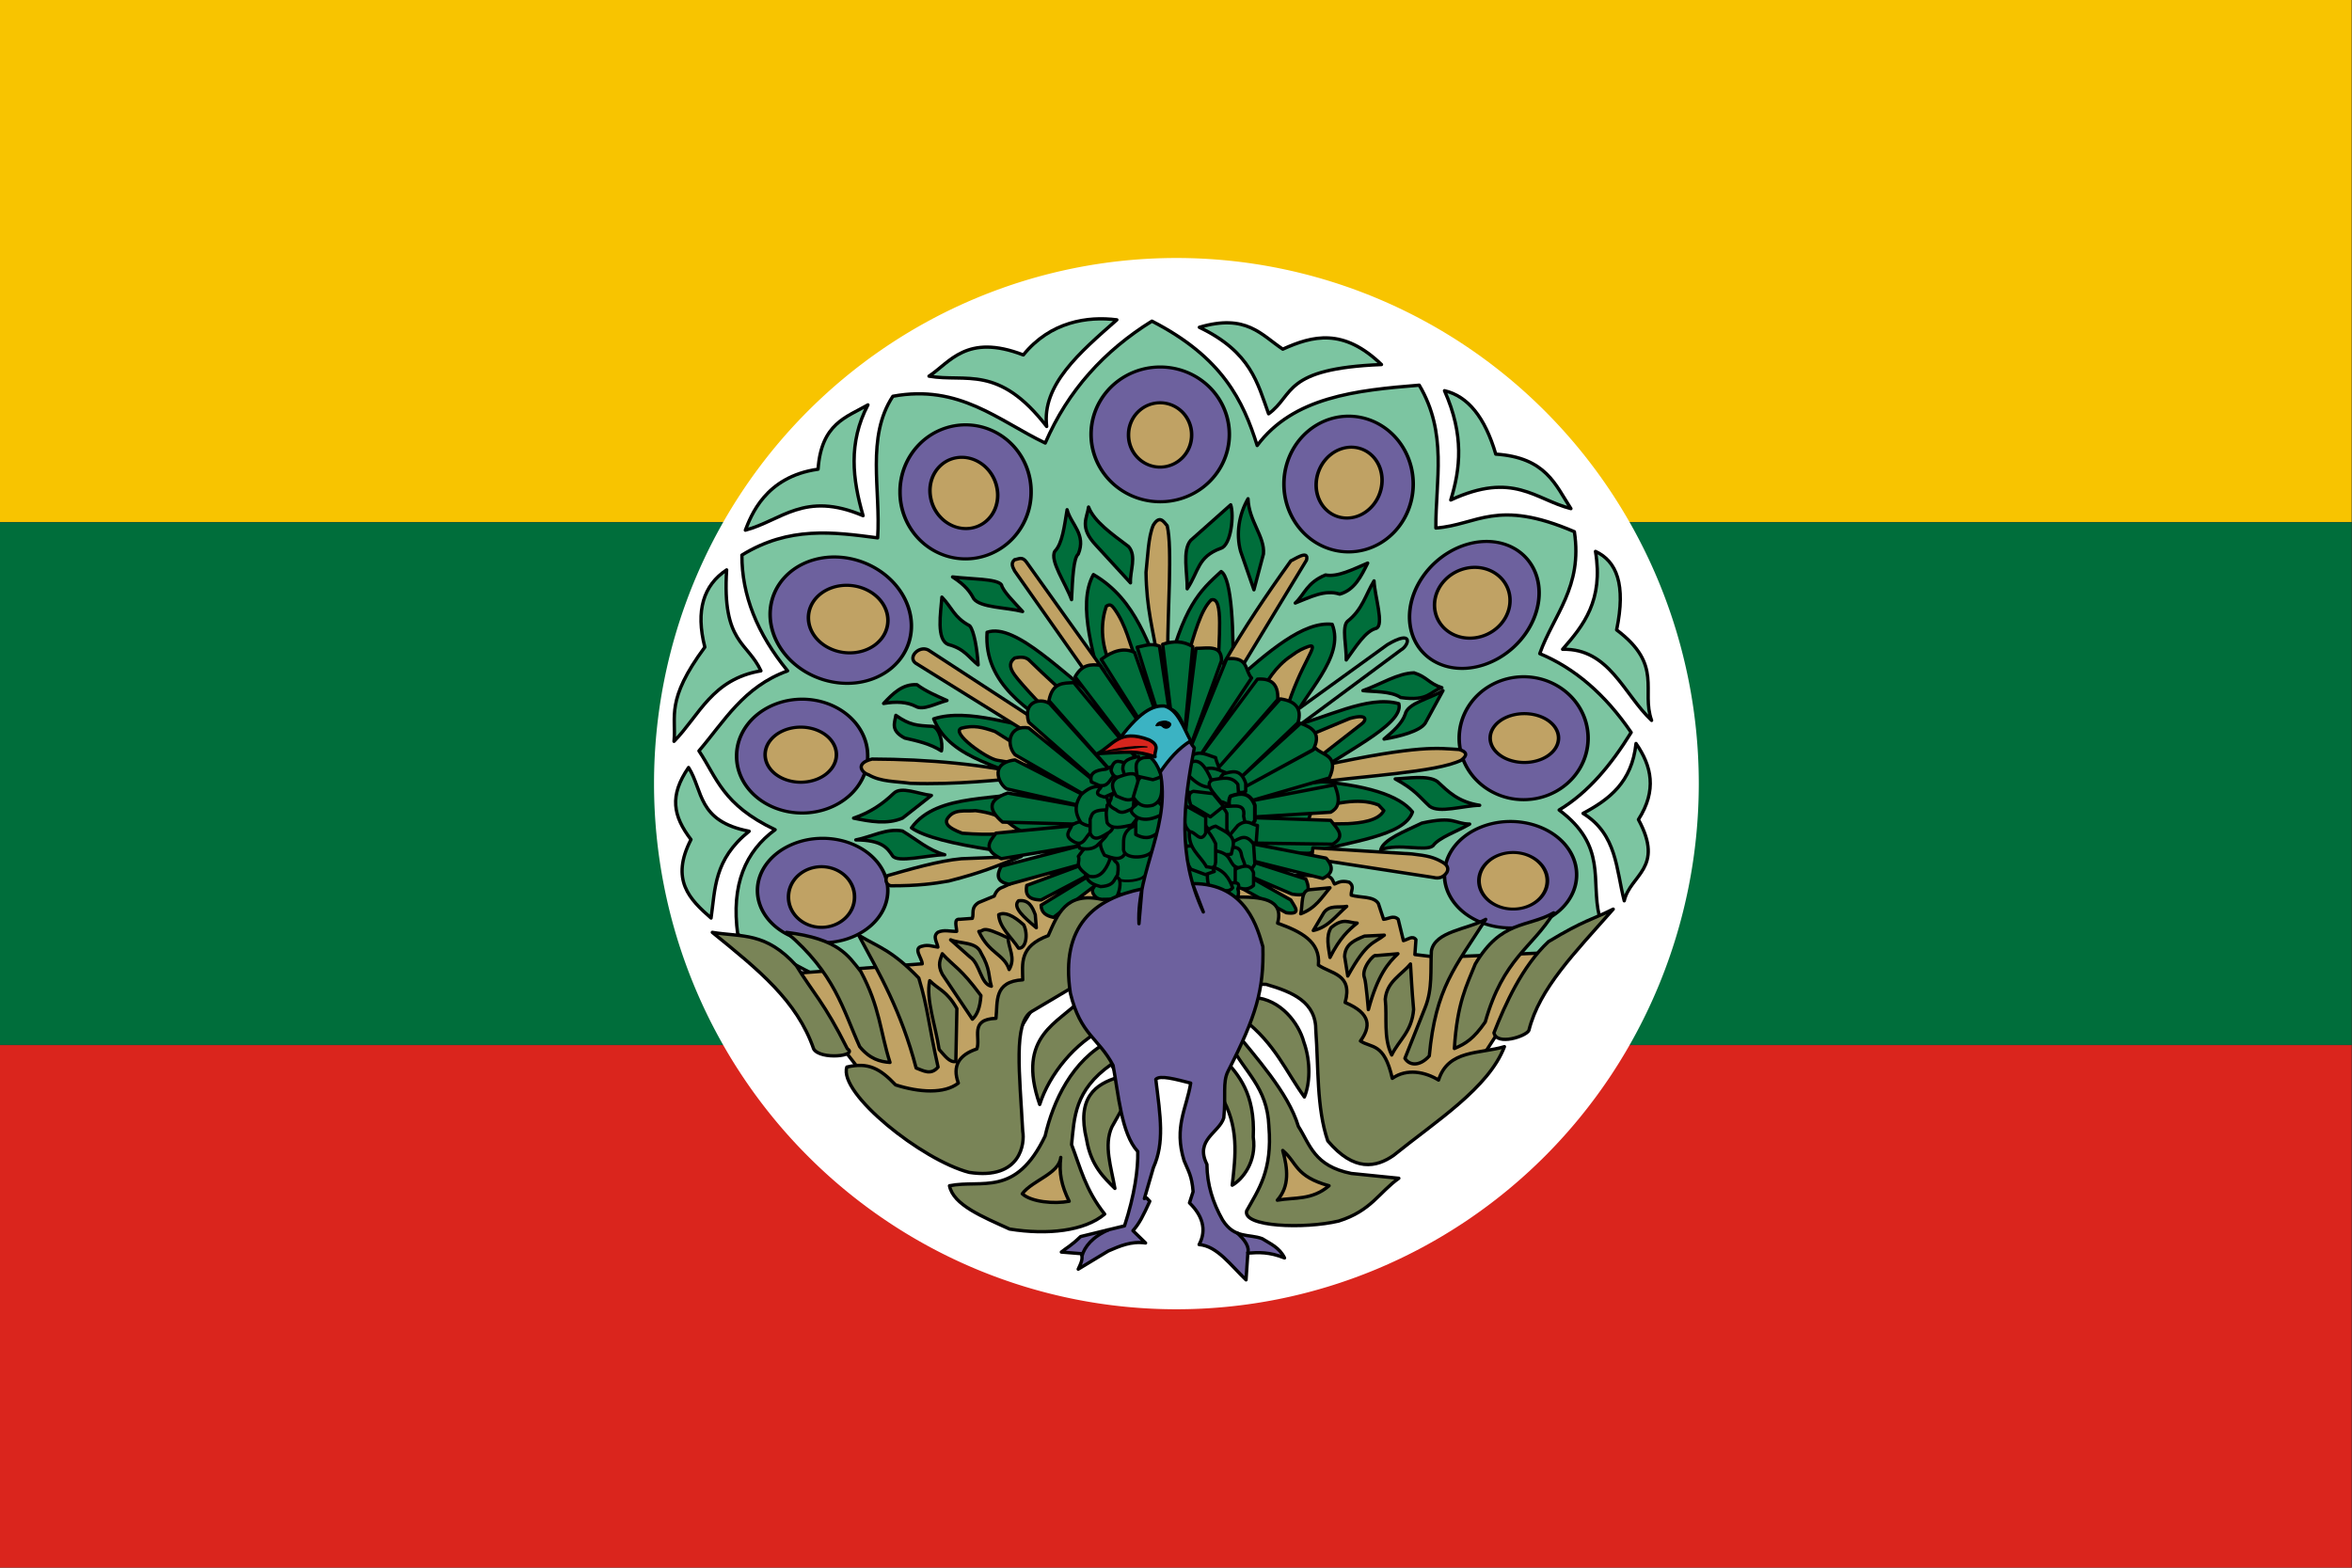 <?xml version="1.0" encoding="UTF-8" standalone="no"?>
<!-- Created with Inkscape (http://www.inkscape.org/) -->

<svg
   xmlns:dc="http://purl.org/dc/elements/1.1/"
   xmlns:cc="http://creativecommons.org/ns#"
   xmlns:rdf="http://www.w3.org/1999/02/22-rdf-syntax-ns#"
   xmlns:svg="http://www.w3.org/2000/svg"
   xmlns="http://www.w3.org/2000/svg"
   xmlns:sodipodi="http://sodipodi.sourceforge.net/DTD/sodipodi-0.dtd"
   xmlns:inkscape="http://www.inkscape.org/namespaces/inkscape"
   width="3000"
   height="2000"
   id="svg2"
   version="1.1"
   inkscape:version="0.47 r22583"
   sodipodi:docname="Flag_of_Burma_1943.svg">
  <rect width="100%" height="100%" fill="#333333" stroke="none"/>
  <defs
     id="defs4">
    <inkscape:perspective
       sodipodi:type="inkscape:persp3d"
       inkscape:vp_x="0 : 526.18109 : 1"
       inkscape:vp_y="0 : 1000 : 0"
       inkscape:vp_z="744.09448 : 526.18109 : 1"
       inkscape:persp3d-origin="372.04724 : 350.78739 : 1"
       id="perspective10" />
    <inkscape:perspective
       id="perspective2884"
       inkscape:persp3d-origin="0.5 : 0.33333333 : 1"
       inkscape:vp_z="1 : 0.5 : 1"
       inkscape:vp_y="0 : 1000 : 0"
       inkscape:vp_x="0 : 0.5 : 1"
       sodipodi:type="inkscape:persp3d" />
    <inkscape:perspective
       id="perspective2958"
       inkscape:persp3d-origin="0.5 : 0.33333333 : 1"
       inkscape:vp_z="1 : 0.5 : 1"
       inkscape:vp_y="0 : 1000 : 0"
       inkscape:vp_x="0 : 0.5 : 1"
       sodipodi:type="inkscape:persp3d" />
  </defs>
  <sodipodi:namedview
     id="base"
     pagecolor="#ffffff"
     bordercolor="#666666"
     borderopacity="1.0"
     inkscape:pageopacity="0.0"
     inkscape:pageshadow="2"
     inkscape:zoom="0.25"
     inkscape:cx="1510.3235"
     inkscape:cy="1197.6646"
     inkscape:document-units="px"
     inkscape:current-layer="layer1"
     showgrid="false"
     inkscape:window-width="1430"
     inkscape:window-height="784"
     inkscape:window-x="2"
     inkscape:window-y="15"
     inkscape:window-maximized="0"
     showguides="true"
     inkscape:guide-bbox="true"
     inkscape:showpageshadow="true" />
  <g
     inkscape:label="Layer 1"
     inkscape:groupmode="layer"
     id="layer1"
     transform="translate(0,947.638)">
    <g
       id="g3742"
       transform="matrix(1.5,0,0,1.334,-0.237,-351.33)">
      <rect
         y="552.52"
         x="0.158"
         height="499.684"
         width="1999.684"
         id="rect2964"
         style="fill:#da251d;fill-opacity:1;fill-rule:evenodd;stroke:none" />
      <rect
         style="fill:#006e3b;fill-opacity:1;fill-rule:evenodd;stroke:none"
         id="rect2966"
         width="1999.684"
         height="499.684"
         x="0.158"
         y="52.52" />
      <rect
         y="-447.48"
         x="0.158"
         height="499.684"
         width="1999.684"
         id="rect2968"
         style="fill:#f8c400;fill-opacity:1;fill-rule:evenodd;stroke:none" />
    </g>
    <path
       sodipodi:type="arc"
       style="fill:#ffffff;fill-opacity:1;stroke:none"
       id="path4096"
       sodipodi:cx="1012.9213"
       sodipodi:cy="730.67316"
       sodipodi:rx="433.22815"
       sodipodi:ry="494.89761"
       d="m 1446.149,730.673 a 433.228,494.898 0 1 1 -866.456,0 433.228,494.898 0 1 1 866.456,0 z"
       transform="matrix(1.538,0,0,1.355,-57.357,-937.976)" />
    <path
       style="fill:#7cc5a1;fill-opacity:1;stroke:#000000;stroke-width:4.244;stroke-linecap:butt;stroke-linejoin:round;stroke-miterlimit:4;stroke-opacity:1;stroke-dasharray:none"
       d="m 1184.93,-467.743 c 47.444,8.229 88.584,-15.447 150.134,64.179 -6.508,-52.916 42.097,-94.363 89.503,-136.059 -37.165,-4.769 -84.773,2.183 -119.291,44.791 -72.767,-28.003 -93.91,9.985 -120.346,27.089 z"
       id="path3747"
       sodipodi:nodetypes="ccccc" />
    <path
       style="fill:#7cc5a1;fill-opacity:1;stroke:#000000;stroke-width:4.244;stroke-linecap:butt;stroke-linejoin:round;stroke-miterlimit:4;stroke-opacity:1;stroke-dasharray:none"
       d="m 1529.766,-530.083 c 59.825,-17.759 79.026,9.631 106.449,27.884 37.968,-17.123 77.083,-27.453 125.884,19.637 -126.729,5.112 -110.725,38.93 -143.993,62.838 -14.115,-38.955 -22.385,-78.737 -88.34,-110.359 z"
       id="path3749"
       sodipodi:nodetypes="ccccc" />
    <path
       style="fill:#7cc5a1;fill-opacity:1;stroke:#000000;stroke-width:4.244;stroke-linecap:butt;stroke-linejoin:round;stroke-miterlimit:4;stroke-opacity:1;stroke-dasharray:none"
       d="m 1842.488,-449.179 c 29.706,6.936 51.549,33.772 65.371,80.903 64.194,4.31 76.07,39.223 95.849,69.514 -45.528,-11.482 -73.2,-48.06 -153.269,-10.997 12.217,-39.651 17.359,-82.549 -7.951,-139.421 z"
       id="path3751"
       sodipodi:nodetypes="ccccc" />
    <path
       style="fill:#7cc5a1;fill-opacity:1;stroke:#000000;stroke-width:4.244;stroke-linecap:butt;stroke-linejoin:round;stroke-miterlimit:4;stroke-opacity:1;stroke-dasharray:none"
       d="m 2035.069,-244.172 c 26.91,12.459 39.077,42.125 26.944,100.148 60.124,45.194 30.812,77.135 44.612,115.464 -35.605,-33.49 -53.989,-92.037 -113.516,-90.722 26.824,-30.584 52.239,-62.381 41.961,-124.89 z"
       id="path3753"
       sodipodi:nodetypes="ccccc" />
    <path
       style="fill:#7cc5a1;fill-opacity:1;stroke:#000000;stroke-width:4.244;stroke-linecap:butt;stroke-linejoin:round;stroke-miterlimit:4;stroke-opacity:1;stroke-dasharray:none"
       d="m 2086.747,0.895 c 19.967,28.594 26.938,59.755 3.092,97.006 33.76,62.497 -10.49,70.233 -18.11,103.682 -10.427,-40.006 -9.059,-84.714 -52.562,-111.537 32.994,-17.577 62.324,-39.404 67.58,-89.151 z"
       id="path3755"
       sodipodi:nodetypes="ccccc" />
    <path
       style="fill:#7cc5a1;fill-opacity:1;stroke:#000000;stroke-width:4.244;stroke-linecap:butt;stroke-linejoin:round;stroke-miterlimit:4;stroke-opacity:1;stroke-dasharray:none"
       d="M 906.973,223.576 C 879.652,199.842 854.782,174.849 881.354,123.429 858.317,93.237 853.531,67.486 878.262,31.529 c 18.823,29.539 10.865,68.493 77.297,81.296 -45.122,36.161 -43.165,73.552 -48.587,110.751 z"
       id="path3757"
       sodipodi:nodetypes="ccccc" />
    <path
       style="fill:#7cc5a1;fill-opacity:1;stroke:#000000;stroke-width:4.244;stroke-linecap:butt;stroke-linejoin:round;stroke-miterlimit:4;stroke-opacity:1;stroke-dasharray:none"
       d="m 970.577,-91.79 c -16.991,-37.009 -49.648,-35.546 -43.728,-128.817 -29.575,19.587 -39.789,51.833 -27.827,98.577 -50.465,68.178 -36.244,88.269 -39.311,120.177 32.571,-33.299 48.391,-79.287 110.866,-89.936 z"
       id="path3759"
       sodipodi:nodetypes="ccccc" />
    <path
       style="fill:#7cc5a1;fill-opacity:1;stroke:#000000;stroke-width:4.244;stroke-linecap:butt;stroke-linejoin:round;stroke-miterlimit:4;stroke-opacity:1;stroke-dasharray:none"
       d="m 1107.062,-431.114 c -25.356,48.423 -19.584,95.116 -6.184,141.385 -74.817,-31.947 -104.043,6.265 -150.177,18.459 6.897,-17.271 24.924,-68.31 92.757,-77.762 4.158,-58.426 36.108,-66.195 63.605,-82.082 z"
       id="path3761"
       sodipodi:nodetypes="ccccc" />
    <path
       style="fill:#7cc5a1;fill-opacity:1;stroke:#000000;stroke-width:4.244;stroke-linecap:butt;stroke-linejoin:round;stroke-miterlimit:4;stroke-opacity:1;stroke-dasharray:none"
       d="m 940.983,244.391 c -8.665,-63.479 9.973,-105.876 47.703,-133.53 -67.292,-31.922 -74.388,-66.589 -97.173,-100.54 32.398,-37.847 56.663,-81.548 113.075,-102.111 -38.95,-47.596 -58.451,-96.813 -58.304,-147.669 60.104,-37.068 116.618,-29.443 173.146,-21.993 4.127,-60.892 -15.044,-128.441 19.435,-180.658 84.755,-15.619 134.508,31.006 194.347,59.696 28.918,-67.012 75.366,-117.836 136.043,-155.523 90.075,46.173 116.494,101.779 134.276,158.665 46.198,-61.861 125.811,-70.447 206.715,-76.976 36.425,61.559 20.809,121.672 21.201,182.229 53.444,-3.966 77.219,-38.081 176.679,4.713 10.745,71.003 -26.587,105.833 -44.17,155.523 44.326,18.419 83.278,51.703 116.608,100.54 -25.346,40.968 -54.354,76.401 -91.873,98.969 61.478,45.892 40.174,90.184 51.237,135.101 L 1813.778,379.492 1601.763,234.966 1365.013,241.249 1158.299,359.07 940.983,244.391 z"
       id="path3763"
       sodipodi:nodetypes="cccccccccccccccccccccc" />
    <path
       style="fill:#c0a264;fill-opacity:1;stroke:#000000;stroke-width:4.244;stroke-linecap:butt;stroke-linejoin:round;stroke-miterlimit:4;stroke-opacity:1;stroke-dasharray:none"
       d="m 1001.902,294.987 174.409,-13.022 c -0.326,-7.629 -12.329,-19.977 0,-22.492 7.68,-2.334 13.431,0.475 19.97,1.184 -1.012,-6.442 -7.034,-13.52 0,-18.941 7.988,-3.772 15.976,-0.793 23.965,-1.184 -0.224,-6.513 -4.04,-16.219 3.994,-15.389 l 15.976,-1.184 c 2.329,-6.708 -2.302,-13.416 7.988,-20.124 l 19.971,-8.286 c 3.177,-8.307 7.553,-10.214 11.982,-11.838 l 38.61,-17.757 372.782,3.551 c 8.423,1.818 8.069,6.758 10.651,10.654 4.909,-1.717 7.754,-4.902 18.639,-2.368 7.395,5.524 2.084,11.049 2.663,16.573 11.538,3.551 28.595,0.969 34.615,10.654 l 6.657,20.124 c 6.213,-0.297 12.426,-5.758 18.639,0 l 6.657,27.227 c 5.455,-1.2 11.666,-7.106 15.976,-1.184 l -1.331,18.941 29.29,3.551 142.456,-5.919 -87.87,136.135 -135.799,67.476 -50.592,-119.562 -71.894,-76.946 -282.249,14.205 -78.551,126.665 -67.9,74.578 -79.882,-40.249 -119.823,-155.076 z"
       id="path4004"
       sodipodi:nodetypes="ccccccccccccccccccccccccccccccccc" />
    <path
       sodipodi:type="arc"
       style="fill:#6d619e;fill-opacity:1;stroke:#000000;stroke-width:3;stroke-linejoin:round;stroke-miterlimit:4;stroke-opacity:1;stroke-dasharray:none"
       id="path3769"
       sodipodi:cx="714.12738"
       sodipodi:cy="846.9483"
       sodipodi:rx="55.426178"
       sodipodi:ry="49.929367"
       d="m 769.554,846.948 a 55.426,49.929 0 1 1 -110.852,0 55.426,49.929 0 1 1 110.852,0 z"
       transform="matrix(1.5,0,0,1.334,-21.918,-941.363)" />
    <path
       sodipodi:type="arc"
       style="fill:#6d619e;fill-opacity:1;stroke:#000000;stroke-width:3;stroke-linejoin:round;stroke-miterlimit:4;stroke-opacity:1;stroke-dasharray:none"
       id="path3771"
       sodipodi:cx="696.72083"
       sodipodi:cy="718.38397"
       sodipodi:rx="55.731556"
       sodipodi:ry="54.204666"
       d="m 752.452,718.384 a 55.732,54.205 0 1 1 -111.463,0 55.732,54.205 0 1 1 111.463,0 z"
       transform="matrix(1.5,0,0,1.334,-21.918,-941.363)" />
    <path
       sodipodi:type="arc"
       style="fill:#6d619e;fill-opacity:1;stroke:#000000;stroke-width:3;stroke-linejoin:round;stroke-miterlimit:4;stroke-opacity:1;stroke-dasharray:none"
       id="path3773"
       sodipodi:cx="729.24359"
       sodipodi:cy="592.11005"
       sodipodi:rx="57.41114"
       sodipodi:ry="62.907948"
       d="m 786.655,592.11 a 57.411,62.908 0 1 1 -114.822,0 57.411,62.908 0 1 1 114.822,0 z"
       transform="matrix(1.095,-0.912,1.026,0.974,-333.63,-68.109)" />
    <path
       sodipodi:type="arc"
       style="fill:#6d619e;fill-opacity:1;stroke:#000000;stroke-width:3;stroke-linejoin:round;stroke-miterlimit:4;stroke-opacity:1;stroke-dasharray:none"
       id="path3775"
       sodipodi:cx="835.66797"
       sodipodi:cy="465.68338"
       sodipodi:rx="55.731556"
       sodipodi:ry="63.824085"
       d="m 891.4,465.683 a 55.732,63.824 0 1 1 -111.463,0 55.732,63.824 0 1 1 111.463,0 z"
       transform="matrix(1.5,0,0,1.334,-21.918,-941.363)" />
    <path
       sodipodi:type="arc"
       style="fill:#6d619e;fill-opacity:1;stroke:#000000;stroke-width:3;stroke-linejoin:round;stroke-miterlimit:4;stroke-opacity:1;stroke-dasharray:none"
       id="path3777"
       sodipodi:cx="1001.1831"
       sodipodi:cy="410.71524"
       sodipodi:rx="58.785343"
       sodipodi:ry="64.434845"
       d="m 1059.968,410.715 a 58.785,64.435 0 1 1 -117.571,0 58.785,64.435 0 1 1 117.571,0 z"
       transform="matrix(1.5,0,0,1.334,-21.918,-941.363)" />
    <path
       sodipodi:type="arc"
       style="fill:#6d619e;fill-opacity:1;stroke:#000000;stroke-width:3;stroke-linejoin:round;stroke-miterlimit:4;stroke-opacity:1;stroke-dasharray:none"
       id="path3783"
       sodipodi:cx="1161.354"
       sodipodi:cy="458.2016"
       sodipodi:rx="54.968113"
       sodipodi:ry="64.892906"
       d="m 1216.322,458.202 a 54.968,64.893 0 1 1 -109.936,0 54.968,64.893 0 1 1 109.936,0 z"
       transform="matrix(1.5,0,0,1.334,-21.918,-941.363)" />
    <path
       sodipodi:type="arc"
       style="fill:#6d619e;fill-opacity:1;stroke:#000000;stroke-width:3;stroke-linejoin:round;stroke-miterlimit:4;stroke-opacity:1;stroke-dasharray:none"
       id="path3785"
       sodipodi:cx="1265.9462"
       sodipodi:cy="571.64966"
       sodipodi:rx="51.456261"
       sodipodi:ry="63.824085"
       d="m 1317.402,571.65 a 51.456,63.824 0 1 1 -102.912,0 51.456,63.824 0 1 1 102.912,0 z"
       transform="matrix(1.28,0.696,-0.782,1.138,707.144,-1707.539)" />
    <path
       sodipodi:type="arc"
       style="fill:#6d619e;fill-opacity:1;stroke:#000000;stroke-width:3;stroke-linejoin:round;stroke-miterlimit:4;stroke-opacity:1;stroke-dasharray:none"
       id="path3787"
       sodipodi:cx="1310.2261"
       sodipodi:cy="701.28278"
       sodipodi:rx="54.815422"
       sodipodi:ry="58.785343"
       d="m 1365.042,701.283 a 54.815,58.785 0 1 1 -109.631,0 54.815,58.785 0 1 1 109.631,0 z"
       transform="matrix(1.5,0,0,1.334,-21.918,-941.363)" />
    <path
       sodipodi:type="arc"
       style="fill:#6d619e;fill-opacity:1;stroke:#000000;stroke-width:3;stroke-linejoin:round;stroke-miterlimit:4;stroke-opacity:1;stroke-dasharray:none"
       id="path3789"
       sodipodi:cx="1299.0797"
       sodipodi:cy="831.83209"
       sodipodi:rx="56.189625"
       sodipodi:ry="50.692814"
       d="m 1355.269,831.832 a 56.19,50.693 0 1 1 -112.379,0 56.19,50.693 0 1 1 112.379,0 z"
       transform="matrix(1.5,0,0,1.334,-21.918,-941.363)" />
    <path
       sodipodi:type="arc"
       style="fill:#c0a264;fill-opacity:1;stroke:#000000;stroke-width:3;stroke-linejoin:round;stroke-miterlimit:4;stroke-opacity:1;stroke-dasharray:none"
       id="path3791"
       sodipodi:cx="713.17023"
       sodipodi:cy="853.15387"
       sodipodi:rx="28.069744"
       sodipodi:ry="28.814959"
       d="m 741.24,853.154 a 28.07,28.815 0 1 1 -56.139,0 28.07,28.815 0 1 1 56.139,0 z"
       transform="matrix(1.5,0,0,1.334,-21.918,-941.363)" />
    <path
       sodipodi:type="arc"
       style="fill:#c0a264;fill-opacity:1;stroke:#000000;stroke-width:3;stroke-linejoin:round;stroke-miterlimit:4;stroke-opacity:1;stroke-dasharray:none"
       id="path3793"
       sodipodi:cx="695.53351"
       sodipodi:cy="717.02802"
       sodipodi:rx="30.305387"
       sodipodi:ry="26.33091"
       d="m 725.839,717.028 a 30.305,26.331 0 1 1 -60.611,0 30.305,26.331 0 1 1 60.611,0 z"
       transform="matrix(1.5,0,0,1.334,-21.918,-941.363)" />
    <path
       sodipodi:type="arc"
       style="fill:#c0a264;fill-opacity:1;stroke:#000000;stroke-width:3;stroke-linejoin:round;stroke-miterlimit:4;stroke-opacity:1;stroke-dasharray:none"
       id="path3797"
       sodipodi:cx="735.52667"
       sodipodi:cy="587.60913"
       sodipodi:rx="32.04422"
       sodipodi:ry="34.03146"
       d="m 767.571,587.609 a 32.044,34.031 0 1 1 -64.088,0 32.044,34.031 0 1 1 64.088,0 z"
       transform="matrix(0.529,-1.249,1.404,0.47,-132.26,484.668)" />
    <path
       sodipodi:type="arc"
       style="fill:#c0a264;fill-opacity:1;stroke:#000000;stroke-width:3;stroke-linejoin:round;stroke-miterlimit:4;stroke-opacity:1;stroke-dasharray:none"
       id="path3799"
       sodipodi:cx="833.89496"
       sodipodi:cy="466.88437"
       sodipodi:rx="28.566553"
       sodipodi:ry="34.03146"
       d="m 862.462,466.884 a 28.567,34.031 0 1 1 -57.133,0 28.567,34.031 0 1 1 57.133,0 z"
       transform="matrix(1.477,-0.236,0.265,1.313,-126.009,-734.989)" />
    <path
       sodipodi:type="arc"
       style="fill:#c0a264;fill-opacity:1;stroke:#000000;stroke-width:3;stroke-linejoin:round;stroke-miterlimit:4;stroke-opacity:1;stroke-dasharray:none"
       id="path3801"
       sodipodi:cx="1001.0714"
       sodipodi:cy="411.2417"
       sodipodi:rx="26.827721"
       sodipodi:ry="30.553793"
       d="m 1027.899,411.242 a 26.828,30.554 0 1 1 -53.655,0 26.828,30.554 0 1 1 53.655,0 z"
       transform="matrix(1.5,0,0,1.334,-21.918,-941.363)" />
    <path
       sodipodi:type="arc"
       style="fill:#c0a264;fill-opacity:1;stroke:#000000;stroke-width:3;stroke-linejoin:round;stroke-miterlimit:4;stroke-opacity:1;stroke-dasharray:none"
       id="path3805"
       sodipodi:cx="1161.5409"
       sodipodi:cy="456.94818"
       sodipodi:rx="27.821339"
       sodipodi:ry="34.03146"
       d="m 1189.362,456.948 a 27.821,34.031 0 1 1 -55.643,0 27.821,34.031 0 1 1 55.643,0 z"
       transform="matrix(1.479,0.224,-0.252,1.315,118.023,-1193.012)" />
    <path
       sodipodi:type="arc"
       style="fill:#c0a264;fill-opacity:1;stroke:#000000;stroke-width:3.065;stroke-linejoin:round;stroke-miterlimit:4;stroke-opacity:1;stroke-dasharray:none"
       id="path3807"
       sodipodi:cx="1265.1257"
       sodipodi:cy="571.95959"
       sodipodi:rx="32.541031"
       sodipodi:ry="34.776672"
       d="m 1297.667,571.96 a 32.541,34.777 0 1 1 -65.082,0 32.541,34.777 0 1 1 65.082,0 z"
       transform="matrix(1.091,0.868,-0.936,1.013,1033.004,-1856.19)" />
    <path
       sodipodi:type="arc"
       style="fill:#c0a264;fill-opacity:1;stroke:#000000;stroke-width:3;stroke-linejoin:round;stroke-miterlimit:4;stroke-opacity:1;stroke-dasharray:none"
       id="path3809"
       sodipodi:cx="1310.8322"
       sodipodi:cy="701.13013"
       sodipodi:rx="29.063364"
       sodipodi:ry="23.350052"
       d="m 1339.896,701.13 a 29.063,23.35 0 1 1 -58.127,0 29.063,23.35 0 1 1 58.127,0 z"
       transform="matrix(1.5,0,0,1.334,-21.918,-941.363)" />
    <path
       sodipodi:type="arc"
       style="fill:#c0a264;fill-opacity:1;stroke:#000000;stroke-width:3.189;stroke-linejoin:round;stroke-miterlimit:4;stroke-opacity:1;stroke-dasharray:none"
       id="path3813"
       sodipodi:cx="1299.9023"
       sodipodi:cy="839.49158"
       sodipodi:rx="29.063364"
       sodipodi:ry="30.553793"
       d="m 1328.966,839.492 a 29.063,30.554 0 1 1 -58.127,0 29.063,30.554 0 1 1 58.127,0 z"
       transform="matrix(1.5,0,0,1.181,-19.809,-815.41)" />
    <path
       style="fill:#c0a264;fill-opacity:1;stroke:#000000;stroke-width:4.244;stroke-linecap:butt;stroke-linejoin:round;stroke-miterlimit:4;stroke-opacity:1;stroke-dasharray:none"
       d="m 1302.842,144.871 c -32.719,12.664 -48.713,20.238 -92.699,31.471 -18.518,3.322 -39.3,6.178 -73.988,6.056 -7.696,-1.967 -6.745,-10.526 -4.109,-12.971 26.219,-7.479 66.157,-19.152 94.338,-21.54 l 76.457,-3.016 z"
       id="path3815"
       sodipodi:nodetypes="cccccc" />
    <path
       style="fill:#006e3b;fill-opacity:1;stroke:#000000;stroke-width:4.244;stroke-linecap:butt;stroke-linejoin:round;stroke-miterlimit:4;stroke-opacity:1;stroke-dasharray:none"
       d="m 1346.729,138.052 -81.182,-1.453 c -49.497,-7.606 -86.838,-16.623 -102.975,-28.098 33.226,-46.126 112.576,-33.298 168.902,-49.898 -46.857,-29.713 -118.539,-34.593 -140.57,-89.138 44.706,-14.585 105.7,10.658 158.549,15.987 -34.319,-26.39 -94.96,-59.109 -90.444,-126.441 36.759,-12.771 98.703,55.494 151.466,92.529 -13.644,-60.259 -37.737,-126.592 -15.8,-166.165 56.563,32.958 69.249,92.45 91.534,135.161 22.917,-95.312 44.217,-114.109 71.375,-139.036 13.57,8.255 16.636,75.304 14.711,142.428 45.202,-39.998 90.268,-79.291 126.949,-75.089 16.695,42.488 -35.405,87.16 -55.029,130.801 46.903,-10.62 99.608,-40.847 140.025,-29.551 7.66,27.546 -78.743,65.231 -118.231,97.858 78.934,5.038 119.123,19.69 135.666,40.209 -10.205,31.604 -82.154,37.588 -131.852,52.805 l -323.092,-2.907 z"
       id="path3883"
       sodipodi:nodetypes="ccccccccccccccccccc" />
    <path
       style="fill:#c0a264;fill-opacity:1;stroke:#000000;stroke-width:4.244;stroke-linecap:butt;stroke-linejoin:round;stroke-miterlimit:4;stroke-opacity:1;stroke-dasharray:none"
       d="m 1300.953,111.757 c -15.352,4.2 -36.354,6.557 -73.643,3.604 -19.521,-7.4 -21.148,-12.606 -19.593,-17.421 8.27,-14.679 23.488,-9.941 36.484,-11.414 38.902,5.179 39.364,16.573 56.752,25.231 z"
       id="path3817"
       sodipodi:nodetypes="ccccc" />
    <path
       style="fill:#c0a264;fill-opacity:1;stroke:#000000;stroke-width:4.244;stroke-linecap:butt;stroke-linejoin:round;stroke-miterlimit:4;stroke-opacity:1;stroke-dasharray:none"
       d="m 1323.249,43.274 c -67.613,-16.098 -139.109,-22.291 -210.851,-22.534 -22.419,5.442 -13.032,17.525 -4.509,20.045 15.486,9.136 35.042,8.321 53.211,10.899 59.439,1.988 109.577,-4.293 162.15,-8.41 z"
       id="path3819"
       sodipodi:nodetypes="ccccc" />
    <path
       style="fill:#c0a264;fill-opacity:1;stroke:#000000;stroke-width:4.244;stroke-linecap:butt;stroke-linejoin:round;stroke-miterlimit:4;stroke-opacity:1;stroke-dasharray:none"
       d="m 1226.345,-18.674 c 15.59,-3.967 25.8,-1.517 42.854,4.278 l 79.048,49.861 -76.346,-13.216 c -13.234,-2.06 -60.125,-35.316 -45.556,-40.923 z"
       id="path3823"
       sodipodi:nodetypes="ccccc" />
    <path
       style="fill:#c0a264;fill-opacity:1;stroke:#000000;stroke-width:4.244;stroke-linecap:butt;stroke-linejoin:round;stroke-miterlimit:4;stroke-opacity:1;stroke-dasharray:none"
       d="M 1184.11,-118.348 1358.381,-4.784 1338.112,4.227 1168.033,-101.528 c -10.662,-7.503 4.256,-23.035 16.077,-16.82 z"
       id="path3825"
       sodipodi:nodetypes="ccccc" />
    <path
       style="fill:#c0a264;fill-opacity:1;stroke:#000000;stroke-width:4.244;stroke-linecap:butt;stroke-linejoin:round;stroke-miterlimit:4;stroke-opacity:1;stroke-dasharray:none"
       d="m 1377.974,-45.033 c -22.07,-19.826 -44.141,-39.545 -66.211,-61.274 -3.342,-2.339 -7.682,-3.988 -17.566,-1.802 -5.478,4.389 -8.363,10.112 0,21.626 8.687,12.158 43.21,48.503 54.821,59.361 l 28.956,-17.91 z"
       id="path3827"
       sodipodi:nodetypes="cccccc" />
    <path
       style="fill:#c0a264;fill-opacity:1;stroke:#000000;stroke-width:4.244;stroke-linecap:butt;stroke-linejoin:round;stroke-miterlimit:4;stroke-opacity:1;stroke-dasharray:none"
       d="M 1409.053,-90.689 1309.019,-230.868 c -5.499,-7.389 -9.996,-3.187 -14.822,-2.795 -5.49,4.806 -2.311,9.612 0,14.418 l 104.722,148.981 10.134,-20.425 z"
       id="path3829"
       sodipodi:nodetypes="cccccc" />
    <path
       style="fill:#c0a264;fill-opacity:1;stroke:#000000;stroke-width:4.244;stroke-linecap:butt;stroke-linejoin:round;stroke-miterlimit:4;stroke-opacity:1;stroke-dasharray:none"
       d="m 1450.28,-103.059 c -9.666,-23.309 -13.625,-46.744 -29.066,-68.128 -2.535,-3.064 -4.762,-6.879 -10.134,-3.004 -5.946,17.464 -9.247,45.624 7.045,78.388 l 32.155,-7.257 z"
       id="path3831"
       sodipodi:nodetypes="ccccc" />
    <path
       style="fill:#c0a264;fill-opacity:1;stroke:#000000;stroke-width:4.244;stroke-linecap:butt;stroke-linejoin:round;stroke-miterlimit:4;stroke-opacity:1;stroke-dasharray:none"
       d="m 1489.452,-115.319 c -0.218,-53.893 6.121,-133.05 -0.676,-161.596 -5.035,-6.145 -9.886,-13.522 -17.773,-0.65 -6.398,15.13 -6.92,38.968 -9.252,60.123 0.629,46.581 8.958,72.622 14.188,106.93 l 13.512,-4.806 z"
       id="path3833"
       sodipodi:nodetypes="cccccc" />
    <path
       style="fill:#c0a264;fill-opacity:1;stroke:#000000;stroke-width:4.244;stroke-linecap:butt;stroke-linejoin:round;stroke-miterlimit:4;stroke-opacity:1;stroke-dasharray:none"
       d="m 1554.312,-99.7 c -0.676,-27.834 7.359,-88.407 -9.472,-82.521 -13.222,12.809 -20.919,41.755 -31.244,76.451 l 40.717,6.069 z"
       id="path3835"
       sodipodi:nodetypes="cccc" />
    <path
       style="fill:#c0a264;fill-opacity:1;stroke:#000000;stroke-width:4.244;stroke-linecap:butt;stroke-linejoin:round;stroke-miterlimit:4;stroke-opacity:1;stroke-dasharray:none"
       d="m 1576.608,-84.681 89.858,-148.38 c 3.719,-14.625 -17.244,0.26 -19.951,0.87 -30.803,42.879 -60.061,86.347 -85.736,131.18 l 15.829,16.331 z"
       id="path3837"
       sodipodi:nodetypes="ccccc" />
    <path
       style="fill:#c0a264;fill-opacity:1;stroke:#000000;stroke-width:4.244;stroke-linecap:butt;stroke-linejoin:round;stroke-miterlimit:4;stroke-opacity:1;stroke-dasharray:none"
       d="m 1640.116,-39.026 c 18.16,-62.603 45.832,-89.948 28.266,-83.661 -6.469,2.462 -11.446,4.358 -21.386,11.769 -21.026,14.022 -31.032,33.602 -39.255,46.734 l 32.375,25.157 z"
       id="path3839"
       sodipodi:nodetypes="ccccc" />
    <path
       style="fill:#7cc5a1;fill-opacity:1;stroke:#000000;stroke-width:4.244;stroke-linecap:butt;stroke-linejoin:round;stroke-miterlimit:4;stroke-opacity:1;stroke-dasharray:none"
       d="m 1652.277,-18.601 134.408,-99.709 c 10.899,-6.151 16.573,-26.968 -17.125,-6.841 l -130.796,94.536 13.512,12.015 z"
       id="path3841"
       sodipodi:nodetypes="ccccc" />
    <path
       style="fill:#c0a264;fill-opacity:1;stroke:#000000;stroke-width:4.244;stroke-linecap:butt;stroke-linejoin:round;stroke-miterlimit:4;stroke-opacity:1;stroke-dasharray:none"
       d="m 1671.195,27.054 65.756,-51.283 c 5.188,-3.534 9.208,-13.675 -15.387,-6.755 l -65.909,27.401 15.539,30.637 z"
       id="path3843"
       sodipodi:nodetypes="ccccc" />
    <path
       style="fill:#c0a264;fill-opacity:1;stroke:#000000;stroke-width:4.244;stroke-linecap:butt;stroke-linejoin:round;stroke-miterlimit:4;stroke-opacity:1;stroke-dasharray:none"
       d="m 1671.471,51.488 c 66.24,-9.343 159.927,-13.522 192.276,-29.24 8.353,-6.211 7.448,-10.727 -2.509,-13.682 -27.007,-1.439 -48.087,-6.685 -176.531,20.891 l -13.236,22.031 z"
       id="path3845"
       sodipodi:nodetypes="ccccc" />
    <path
       style="fill:#c0a264;fill-opacity:1;stroke:#000000;stroke-width:4.244;stroke-linecap:butt;stroke-linejoin:round;stroke-miterlimit:4;stroke-opacity:1;stroke-dasharray:none"
       d="m 1674.573,81.721 c 27.871,-1.875 55.253,-13.304 83.777,-2.403 l 6.756,7.209 c -7.154,13.442 -30.44,15.682 -45.859,16.661 l -52.106,0.76 7.432,-22.227 z"
       id="path3847"
       sodipodi:nodetypes="cccccc" />
    <path
       style="fill:#c0a264;fill-opacity:1;stroke:#000000;stroke-width:4.244;stroke-linecap:butt;stroke-linejoin:round;stroke-miterlimit:4;stroke-opacity:1;stroke-dasharray:none"
       d="m 1674.573,133.984 126.342,7.809 c 20.388,2.285 27.913,4.311 38.511,10.212 9.197,4.937 7.481,10.577 6.081,13.216 -3.971,6.137 -10.061,8.475 -16.891,6.608 l -155.393,-24.029 1.351,-13.817 z"
       id="path3849"
       sodipodi:nodetypes="ccccccc" />
    <path
       style="fill:#006e3b;fill-opacity:1;stroke:#000000;stroke-width:4.244;stroke-linecap:butt;stroke-linejoin:round;stroke-miterlimit:4;stroke-opacity:1;stroke-dasharray:none"
       d="m 1205.062,142.792 c -20.518,-5.554 -36.267,-19.589 -53.902,-30.27 -19.859,-3.961 -39.717,7.567 -59.576,11.351 33.37,0.222 40.149,10.179 46.81,20.18 6.068,9.635 44.434,-0.834 66.668,-1.261 z"
       id="path3851"
       sodipodi:nodetypes="ccccc" />
    <path
       style="fill:#006e3b;fill-opacity:1;stroke:#000000;stroke-width:4.244;stroke-linecap:butt;stroke-linejoin:round;stroke-miterlimit:4;stroke-opacity:1;stroke-dasharray:none"
       d="m 1088.747,96.126 c 21.343,4.311 42.644,8.288 62.413,0 l 36.88,-29.008 c -16.671,-1.793 -38.701,-12.163 -48.228,-2.522 -13.524,12.998 -29.523,24.236 -51.065,31.531 z"
       id="path3853"
       sodipodi:nodetypes="ccccc" />
    <path
       style="fill:#006e3b;fill-opacity:1;stroke:#000000;stroke-width:4.244;stroke-linecap:butt;stroke-linejoin:round;stroke-miterlimit:4;stroke-opacity:1;stroke-dasharray:none"
       d="m 1142.649,-35.042 c 17.652,12.473 26.431,13.047 47.297,14.09 8.23,2.556 13.163,20.731 10.861,31.314 -14.54,-9.247 -30.705,-12.713 -46.81,-16.396 -18.515,-9.669 -12.732,-19.339 -11.348,-29.008 z"
       id="path3855"
       sodipodi:nodetypes="ccccc" />
    <path
       style="fill:#006e3b;fill-opacity:1;stroke:#000000;stroke-width:4.244;stroke-linecap:butt;stroke-linejoin:round;stroke-miterlimit:4;stroke-opacity:1;stroke-dasharray:none"
       d="m 1127.046,-50.177 c 11.994,-12.858 24.254,-25.125 42.554,-23.963 11.655,8.703 25.102,14.219 38.299,20.18 -13.687,3.452 -30.338,13.054 -39.717,7.567 -11.152,-5.813 -25.16,-6.548 -41.136,-3.784 z"
       id="path3857"
       sodipodi:nodetypes="ccccc" />
    <path
       style="fill:#006e3b;fill-opacity:1;stroke:#000000;stroke-width:4.244;stroke-linecap:butt;stroke-linejoin:round;stroke-miterlimit:4;stroke-opacity:1;stroke-dasharray:none"
       d="m 1247.616,-99.365 c -1.085,-18.966 -5.005,-43.249 -10.713,-49.885 -20.127,-10.753 -22.626,-23.269 -35.494,-36.604 -1.461,19.702 -7.607,54.955 8.511,60.539 20.422,5.425 25.919,16.681 37.695,25.949 z"
       id="path3859"
       sodipodi:nodetypes="ccccc" />
    <path
       style="fill:#006e3b;fill-opacity:1;stroke:#000000;stroke-width:4.244;stroke-linecap:butt;stroke-linejoin:round;stroke-miterlimit:4;stroke-opacity:1;stroke-dasharray:none"
       d="m 1304.355,-167.472 c -11.116,-12.299 -24.925,-25.795 -26.951,-34.053 -5.342,-7.946 -39.846,-7.249 -62.413,-10.09 17.024,11.036 22.598,19.527 26.951,27.747 8.631,11.65 41.608,10.931 62.413,16.396 z"
       id="path3861"
       sodipodi:nodetypes="ccccc" />
    <path
       style="fill:#006e3b;fill-opacity:1;stroke:#000000;stroke-width:4.244;stroke-linecap:butt;stroke-linejoin:round;stroke-miterlimit:4;stroke-opacity:1;stroke-dasharray:none"
       d="m 1366.768,-182.607 c 1.277,-26.738 2.526,-53.608 8.511,-58.017 10.559,-25.415 -9.116,-37.648 -14.185,-56.756 -3.481,20.716 -5.954,43.225 -15.603,52.972 -6.924,11.876 13.767,40.941 21.277,61.801 z"
       id="path3863"
       sodipodi:nodetypes="ccccc" />
    <path
       style="fill:#006e3b;fill-opacity:1;stroke:#000000;stroke-width:4.244;stroke-linecap:butt;stroke-linejoin:round;stroke-miterlimit:4;stroke-opacity:1;stroke-dasharray:none"
       d="m 1388.468,-300.786 c 7.199,18.757 29.897,34.452 51.065,50.449 10.625,12.519 1.613,30.858 2.413,46.289 l -43.973,-47.927 c -21.867,-23.142 -11.248,-34.854 -9.506,-48.812 z"
       id="path3865"
       sodipodi:nodetypes="ccccc" />
    <path
       style="fill:#006e3b;fill-opacity:1;stroke:#000000;stroke-width:4.244;stroke-linecap:butt;stroke-linejoin:round;stroke-miterlimit:4;stroke-opacity:1;stroke-dasharray:none"
       d="m 1514.289,-196.48 c 0.402,-19.384 -6.572,-49.124 4.435,-61.772 l 51.065,-45.404 c 4.487,13.48 0.454,51.786 -12.671,55.57 -29.739,10.801 -27.808,29.028 -42.83,51.607 z"
       id="path3867"
       sodipodi:nodetypes="ccccc" />
    <path
       style="fill:#006e3b;fill-opacity:1;stroke:#000000;stroke-width:4.244;stroke-linecap:butt;stroke-linejoin:round;stroke-miterlimit:4;stroke-opacity:1;stroke-dasharray:none"
       d="m 1599.398,-195.219 12.163,-45.781 c 1.928,-22.18 -18.776,-41.845 -19.679,-70.384 -11.602,20.183 -15.541,44.689 -9.506,66.977 l 17.022,49.188 z"
       id="path3869"
       sodipodi:nodetypes="ccccc" />
    <path
       style="fill:#006e3b;fill-opacity:1;stroke:#000000;stroke-width:4.244;stroke-linecap:butt;stroke-linejoin:round;stroke-miterlimit:4;stroke-opacity:1;stroke-dasharray:none"
       d="m 1652.093,-178.286 c 12.423,-11.735 14.553,-25.776 38.511,-35.851 15.705,3 35.133,-7.237 53.902,-15.135 -8.155,16.421 -16.62,34.289 -35.673,39.635 -18.913,-6.288 -37.826,4.027 -56.739,11.351 z"
       id="path3871"
       sodipodi:nodetypes="ccccc" />
    <path
       style="fill:#006e3b;fill-opacity:1;stroke:#000000;stroke-width:4.244;stroke-linecap:butt;stroke-linejoin:round;stroke-miterlimit:4;stroke-opacity:1;stroke-dasharray:none"
       d="m 1717.131,-105.671 c 0.473,-16.396 -5.838,-41.84 1.419,-49.188 19.256,-14.893 23.351,-34.28 34.043,-51.711 0.954,20.191 13.187,56.142 2.837,60.539 -13.899,3.38 -25.93,23.369 -38.299,40.36 z"
       id="path3873"
       sodipodi:nodetypes="ccccc" />
    <path
       style="fill:#006e3b;fill-opacity:1;stroke:#000000;stroke-width:4.244;stroke-linecap:butt;stroke-linejoin:round;stroke-miterlimit:4;stroke-opacity:1;stroke-dasharray:none"
       d="m 1738.408,-66.573 c 12.338,1.657 35.696,0.23 48.228,8.829 35.732,5.062 36.78,-7.498 52.483,-12.612 -17.126,-5.52 -18.291,-13.405 -35.462,-18.919 -20.955,0.491 -42.542,14.709 -65.25,22.702 z"
       id="path3875"
       sodipodi:nodetypes="ccccc" />
    <path
       style="fill:#006e3b;fill-opacity:1;stroke:#000000;stroke-width:4.244;stroke-linecap:butt;stroke-linejoin:round;stroke-miterlimit:4;stroke-opacity:1;stroke-dasharray:none"
       d="m 1765.359,-4.772 c 11.808,-10.008 23.047,-20.117 26.951,-31.531 2.95,-14.466 32.148,-20.181 48.228,-30.27 l -22.696,41.621 c -6.869,10.302 -33.379,17.031 -52.483,20.18 z"
       id="path3877"
       sodipodi:nodetypes="ccccc" />
    <path
       style="fill:#006e3b;fill-opacity:1;stroke:#000000;stroke-width:4.244;stroke-linecap:butt;stroke-linejoin:round;stroke-miterlimit:4;stroke-opacity:1;stroke-dasharray:none"
       d="m 1779.607,46.053 c 14.886,-0.524 42.05,-5.301 53.839,3.407 13.645,12.652 26.233,25.931 53.902,30.27 -21.277,0.42 -51.614,10.508 -63.831,1.261 -12.327,-11.19 -18.302,-21.124 -43.909,-34.938 z"
       id="path3879"
       sodipodi:nodetypes="ccccc" />
    <path
       style="fill:#006e3b;fill-opacity:1;stroke:#000000;stroke-width:4.244;stroke-linecap:butt;stroke-linejoin:round;stroke-miterlimit:4;stroke-opacity:1;stroke-dasharray:none"
       d="m 1761.103,136.486 c 3.71,-13.394 30.514,-23.365 52.483,-34.053 42.264,-9.33 40.663,0.841 60.994,1.261 -15.609,9.248 -39.272,17.064 -46.81,27.747 -9.896,7.825 -43.3,-3.765 -66.668,5.045 z"
       id="path3881"
       sodipodi:nodetypes="ccccc" />
    <path
       style="fill:#006e3b;fill-opacity:1;stroke:#000000;stroke-width:4.244;stroke-linecap:butt;stroke-linejoin:round;stroke-miterlimit:4;stroke-opacity:1;stroke-dasharray:none"
       d="m 1415.479,167.884 -71.703,54.859 c -8.996,-1.886 -15.691,-5.818 -15.841,-15.568 l 77.539,-47.445 -77.539,40.773 c -18.113,-0.251 -20.049,-8.492 -18.343,-18.533 l 81.708,-30.395 -104.22,28.912 c -16.156,-3.101 -15.963,-12.016 -10.005,-22.981 l 102.552,-26.688 -102.552,17.051 c -24.707,-12.206 -14.198,-22.324 -6.67,-32.619 l 115.892,-11.12 -107.555,-2.965 c -17.559,-14.994 -20.128,-27.989 6.67,-37.067 l 106.721,19.275 -107.555,-24.464 c -8.158,-3.043 -25.597,-32.535 10.005,-37.067 l 104.22,53.376 -104.22,-60.048 c -11.98,-13.868 -7.034,-38.386 17.509,-34.101 l 104.22,84.512 -104.22,-91.925 c -7.798,-26.283 14.607,-31.416 26.68,-23.723 l 95.048,105.27 -95.882,-108.976 c 4.571,-23.639 18.514,-22.278 31.683,-22.981 l 92.547,111.942 -90.879,-119.355 c 9.137,-16.339 20.368,-15.916 31.683,-14.827 l 83.376,122.32 -81.708,-129.734 c 15.248,-11.559 29.497,-15.125 42.522,-8.896 l 50.025,142.336 -46.69,-149.008 c 9.038,-1.591 17.248,-5.391 28.348,-1.483 l 21.677,143.078 -17.509,-145.302 c 12.784,-4.092 25.569,-4.755 38.353,2.965 l -13.34,141.595 17.509,-139.371 c 14.437,0.162 32.794,-5.154 32.517,15.568 l -45.857,126.768 52.526,-128.992 c 28.636,-3.095 22.796,15.267 31.683,24.464 l -70.87,106.752 78.373,-105.27 c 16.709,-1.246 26.895,5.483 25.846,25.947 l -73.371,84.512 76.706,-85.253 c 19.036,2.674 27.916,11.916 22.511,30.395 l -76.706,73.392 80.041,-72.651 c 15.15,5.516 27.012,12.983 15.841,34.101 L 1587.233,56.684 1678.113,7.015 c 9.309,9.515 30.456,8.504 17.509,37.808 L 1593.903,74.476 1702.292,53.719 c 9.124,22.409 3.463,30.029 -5.003,34.843 l -108.388,6.672 108.388,3.707 c 7.521,10.132 20.396,20.263 2.501,30.395 l -107.555,-1.483 99.217,19.275 c 11.378,13.19 6.575,20.625 -4.169,25.947 l -106.721,-26.688 85.043,27.429 c 8.189,18.896 -1.363,22.017 -17.509,19.275 l -60.864,-25.947 59.197,33.36 c 4.648,8.368 14.898,19.226 -5.836,16.309 l -63.366,-34.843 -161.749,-14.085 z"
       id="path3893"
       sodipodi:nodetypes="cccccccccccccccccccccccccccccccccccccccccccccccccccccccccccccccccccccccccc" />
    <path
       sodipodi:nodetypes="ccccc"
       id="path2956"
       d="m 1425.014,157.949 c -20.041,7.477 -4.983,19.187 -1.696,32.934 11.31,6.474 32.494,0.91 33.929,-1.83 15.495,-8.866 14.887,-26.701 6.786,-29.275 -11.601,-1.936 -22.842,-4.212 -39.018,-1.83 z"
       style="fill:#006e3b;fill-opacity:1;stroke:#000000;stroke-width:3.363;stroke-linecap:butt;stroke-linejoin:round;stroke-miterlimit:4;stroke-opacity:1;stroke-dasharray:none" />
    <path
       style="fill:#006e3b;fill-opacity:1;stroke:#000000;stroke-width:3.363;stroke-linecap:butt;stroke-linejoin:round;stroke-miterlimit:4;stroke-opacity:1;stroke-dasharray:none"
       d="m 1425.475,140.321 c -20.041,7.477 -4.983,19.187 -1.696,32.934 11.31,6.474 32.494,0.91 33.929,-1.83 15.495,-8.866 14.886,-26.701 6.786,-29.275 -11.601,-1.936 -22.842,-4.212 -39.018,-1.83 z"
       id="path3895"
       sodipodi:nodetypes="ccccc" />
    <path
       style="fill:#006e3b;fill-opacity:1;stroke:#000000;stroke-width:4.244;stroke-linecap:butt;stroke-linejoin:round;stroke-miterlimit:4;stroke-opacity:1;stroke-dasharray:none"
       d="m 1415.479,165.66 c -8.068,-3.562 -14.7,10.745 -21.678,20.757 -2.602,8.751 10.531,16.588 21.317,17.659 12.019,-1.506 16.295,-27.066 11.673,-31.136 l -11.312,-7.281 z"
       id="path3897"
       sodipodi:nodetypes="ccccc" />
    <path
       style="fill:#006e3b;fill-opacity:1;stroke:#000000;stroke-width:4.244;stroke-linecap:butt;stroke-linejoin:round;stroke-miterlimit:4;stroke-opacity:1;stroke-dasharray:none"
       d="m 1420.482,147.868 c -12.847,-4.077 -41.464,17.122 -35.018,22.24 2.464,8.343 10.169,11.094 18.343,13.344 17.692,-1.065 16.831,-9.003 21.678,-14.827 2.852,-19.98 -3.325,-13.867 -5.003,-20.757 z"
       id="path3899"
       sodipodi:nodetypes="ccccc" />
    <path
       style="fill:#006e3b;fill-opacity:1;stroke:#000000;stroke-width:4.244;stroke-linecap:butt;stroke-linejoin:round;stroke-miterlimit:4;stroke-opacity:1;stroke-dasharray:none"
       d="m 1403.657,120.218 c -10.498,9.209 -13.446,3.182 -28.198,24.685 3.258,7.967 -7.42,10.831 13.34,25.205 12.702,3.241 20.933,-5.445 26.68,-20.757 -1.252,-11.722 4.282,-38.995 -11.822,-29.133 z"
       id="path3901"
       sodipodi:nodetypes="ccccc" />
    <path
       style="fill:#006e3b;fill-opacity:1;stroke:#000000;stroke-width:4.244;stroke-linecap:butt;stroke-linejoin:round;stroke-miterlimit:4;stroke-opacity:1;stroke-dasharray:none"
       d="m 1438.824,104.871 c -9.073,0.584 -17.066,-0.56 -31.683,8.896 0.556,9.884 -9.246,10.559 1.667,29.653 9.68,3.606 23.256,9.068 27.265,-5.477 7.274,-9.589 16.169,-21.766 2.75,-33.072 z"
       id="path3903"
       sodipodi:nodetypes="ccccc" />
    <path
       style="fill:#006e3b;fill-opacity:1;stroke:#000000;stroke-width:4.244;stroke-linecap:butt;stroke-linejoin:round;stroke-miterlimit:4;stroke-opacity:1;stroke-dasharray:none"
       d="m 1466.427,102.821 c -12.484,-1.71 -18.021,2.757 -25.013,5.931 -10.328,8.402 -7.843,16.804 -8.338,25.205 -1.812,14.069 23.818,14.007 33.35,7.413 26.779,-17.612 11.6,-39.452 0,-38.549 z"
       id="path3905"
       sodipodi:nodetypes="ccccc" />
    <path
       style="fill:#006e3b;fill-opacity:1;stroke:#000000;stroke-width:4.244;stroke-linecap:butt;stroke-linejoin:round;stroke-miterlimit:4;stroke-opacity:1;stroke-dasharray:none"
       d="m 1388.799,110.802 c -12.419,5.199 -15.505,13.362 -11.673,23.723 7.674,1.402 15.153,1.765 21.678,-2.965 16.164,-14.834 26.484,-27.296 -10.005,-20.757 z"
       id="path3907"
       sodipodi:nodetypes="cccc" />
    <path
       style="fill:#006e3b;fill-opacity:1;stroke:#000000;stroke-width:4.244;stroke-linecap:butt;stroke-linejoin:round;stroke-miterlimit:4;stroke-opacity:1;stroke-dasharray:none"
       d="m 1387.131,98.94 c -6.476,1.747 -10.445,0.522 -20.01,5.931 -1.674,6.778 -11.425,13.042 1.667,20.757 13.901,8.741 15.721,-7.581 23.345,-11.861 -0.654,-4.762 1.012,-9.111 -5.003,-14.827 z"
       id="path3909"
       sodipodi:nodetypes="ccccc" />
    <path
       style="fill:#006e3b;fill-opacity:1;stroke:#000000;stroke-width:4.244;stroke-linecap:butt;stroke-linejoin:round;stroke-miterlimit:4;stroke-opacity:1;stroke-dasharray:none"
       d="m 1402.139,55.943 c -6.745,-0.687 -14.282,1.793 -23.345,10.379 -6.306,9.859 -9.79,20.614 0,35.584 18.506,11.091 16.951,-4.574 25.013,-7.413 19.265,-13.549 5.558,-19.769 8.338,-29.653 l -10.005,-8.896 z"
       id="path3911"
       sodipodi:nodetypes="cccccc" />
    <path
       style="fill:#006e3b;fill-opacity:1;stroke:#000000;stroke-width:4.244;stroke-linecap:butt;stroke-linejoin:round;stroke-miterlimit:4;stroke-opacity:1;stroke-dasharray:none"
       d="m 1413.812,85.596 c -22.577,-0.431 -20.616,6.41 -23.345,11.861 l 0,17.792 c 5.153,12.247 15.394,4.139 25.013,-1.483 9.705,-7.731 0.014,-18.599 -1.667,-28.171 z"
       id="path3913"
       sodipodi:nodetypes="ccccc" />
    <path
       style="fill:#006e3b;fill-opacity:1;stroke:#000000;stroke-width:4.244;stroke-linecap:butt;stroke-linejoin:round;stroke-miterlimit:4;stroke-opacity:1;stroke-dasharray:none"
       d="m 1447.162,76.7 c -10.907,-0.918 -18.849,-9.217 -35.018,2.965 0,7.413 -2.482,4.894 0,22.24 5.811,9.436 19.161,5.464 31.683,2.965 7.171,-9.091 16.354,-18.082 3.335,-28.171 z"
       id="path3915"
       sodipodi:nodetypes="ccccc" />
    <path
       style="fill:#006e3b;fill-opacity:1;stroke:#000000;stroke-width:4.275;stroke-linecap:butt;stroke-linejoin:round;stroke-miterlimit:4;stroke-opacity:1;stroke-dasharray:none"
       d="m 1476.877,87.647 c -14.773,-1.496 -25.167,1.848 -28.181,13.349 l 0,16.019 c 9.005,4.797 18.464,6.846 30.06,-4.005 15.276,-15.718 -0.747,-17.14 -1.879,-25.363 z"
       id="path3917"
       sodipodi:nodetypes="ccccc" />
    <path
       style="fill:#006e3b;fill-opacity:1;stroke:#000000;stroke-width:4.244;stroke-linecap:butt;stroke-linejoin:round;stroke-miterlimit:4;stroke-opacity:1;stroke-dasharray:none"
       d="m 1435.489,54.46 c -6.606,1.006 -12.893,4.57 -18.343,14.827 1.66,5.329 -9.477,8.22 6.67,16.309 8.167,7.036 14.543,-0.257 21.678,-1.483 0.921,-11.461 2.599,-23.203 -10.005,-29.653 z"
       id="path3921"
       sodipodi:nodetypes="ccccc" />
    <path
       style="fill:#006e3b;fill-opacity:1;stroke:#000000;stroke-width:4.244;stroke-linecap:butt;stroke-linejoin:round;stroke-miterlimit:4;stroke-opacity:1;stroke-dasharray:none"
       d="m 1478.176,75.511 c -9.863,-0.038 -19.104,-6.699 -30.015,4.448 -4.742,3.596 -9.463,7.198 1.668,14.827 7.721,4.115 17.142,3.697 28.348,-1.483 16.25,-5.931 2.652,-11.861 0,-17.792 z"
       id="path3919"
       sodipodi:nodetypes="ccccc" />
    <path
       style="fill:#006e3b;fill-opacity:1;stroke:#000000;stroke-width:4.244;stroke-linecap:butt;stroke-linejoin:round;stroke-miterlimit:4;stroke-opacity:1;stroke-dasharray:none"
       d="m 1427.152,38.151 c -7.782,6.424 -14.356,-1.11 -23.345,19.275 -8.738,8.936 -0.745,9.861 5.003,11.861 l 20.01,-8.896 c 11.415,-7.413 6.446,-14.827 -1.667,-22.24 z"
       id="path3923"
       sodipodi:nodetypes="ccccc" />
    <path
       style="fill:#006e3b;fill-opacity:1;stroke:#000000;stroke-width:4.244;stroke-linecap:butt;stroke-linejoin:round;stroke-miterlimit:4;stroke-opacity:1;stroke-dasharray:none"
       d="m 1410.477,33.703 c -12.968,1.084 -21.554,4.95 -18.343,16.309 l 10.005,4.448 c 11.738,1.879 12.807,-7.308 18.343,-11.861 l -3.335,-11.861 -6.67,2.965 z"
       id="path3925"
       sodipodi:nodetypes="cccccc" />
    <path
       style="fill:#006e3b;fill-opacity:1;stroke:#000000;stroke-width:4.244;stroke-linecap:butt;stroke-linejoin:round;stroke-miterlimit:4;stroke-opacity:1;stroke-dasharray:none"
       d="m 1438.824,26.29 c -7.923,-0.136 -17.997,-9.831 -21.678,8.896 3.552,12.079 11.543,8.367 18.343,8.896 6.668,-0.364 5.279,-3.913 1.57,-8.377 l 1.765,-9.415 z"
       id="path3927"
       sodipodi:nodetypes="ccccc" />
    <path
       style="fill:#7cc5a1;fill-opacity:1;stroke:#000000;stroke-width:4.244;stroke-linecap:butt;stroke-linejoin:round;stroke-miterlimit:4;stroke-opacity:1;stroke-dasharray:none"
       d="m 1467.172,21.842 c -10.359,5.358 -8.177,13.503 -10.005,20.757 8.338,-1.483 13.665,11.756 25.013,-4.448 5.811,-10.984 8.897,-20.569 -15.008,-16.309 z"
       id="path3929"
       sodipodi:nodetypes="cccc" />
    <path
       style="fill:#006e3b;fill-opacity:1;stroke:#000000;stroke-width:4.244;stroke-linecap:butt;stroke-linejoin:round;stroke-miterlimit:4;stroke-opacity:1;stroke-dasharray:none"
       d="m 1452.165,17.393 c -9.79,2.354 -20.343,3.955 -20.01,16.309 l 3.335,11.861 c 14.869,4.951 24.682,6.371 23.345,0 l -6.67,-28.171 z"
       id="path3931"
       sodipodi:nodetypes="ccccc" />
    <path
       style="fill:#006e3b;fill-opacity:1;stroke:#000000;stroke-width:4.244;stroke-linecap:butt;stroke-linejoin:round;stroke-miterlimit:4;stroke-opacity:1;stroke-dasharray:none"
       d="m 1450.497,44.082 c -2.006,-7.506 -12.667,-4.752 -25.013,0 -9.623,6.047 -6.997,14.608 -1.667,23.723 8.634,3.426 17.487,9.385 25.013,0 3.157,-6.982 4.305,-14.679 1.667,-23.723 z"
       id="path3933"
       sodipodi:nodetypes="ccccc" />
    <path
       style="fill:#006e3b;fill-opacity:1;stroke:#000000;stroke-width:4.244;stroke-linecap:butt;stroke-linejoin:round;stroke-miterlimit:4;stroke-opacity:1;stroke-dasharray:none"
       d="m 1482.18,42.599 c -10.005,0.259 -20.01,-8.584 -30.015,4.448 l -6.67,22.24 c 5.02,7.516 10.852,14.039 25.013,10.379 15.431,-6.831 10.021,-23.639 11.673,-37.067 z"
       id="path3935"
       sodipodi:nodetypes="ccccc" />
    <path
       style="fill:#006e3b;fill-opacity:1;stroke:#000000;stroke-width:4.244;stroke-linecap:butt;stroke-linejoin:round;stroke-miterlimit:4;stroke-opacity:1;stroke-dasharray:none"
       d="m 1487.182,17.393 -28.348,1.483 c -13.364,3.564 -9.364,14.253 -8.338,23.723 l 20.01,4.448 c 22.712,-5.906 20.117,-17.681 16.675,-29.653 z"
       id="path3937"
       sodipodi:nodetypes="ccccc" />
    <path
       style="fill:#006e3b;fill-opacity:1;stroke:#000000;stroke-width:4.244;stroke-linecap:butt;stroke-linejoin:round;stroke-miterlimit:4;stroke-opacity:1;stroke-dasharray:none"
       d="m 1518.865,17.393 c 10.561,-8.547 21.122,-1.569 31.683,1.483 0.845,7.383 10.963,21.109 -1.667,19.275 l -25.013,-1.483 c -11.352,-5.762 -8.436,-12.501 -5.002,-19.275 z"
       id="path3939"
       sodipodi:nodetypes="ccccc" />
    <path
       style="fill:#006e3b;fill-opacity:1;stroke:#000000;stroke-width:4.244;stroke-linecap:butt;stroke-linejoin:round;stroke-miterlimit:4;stroke-opacity:1;stroke-dasharray:none"
       d="m 1533.872,35.186 c 11.96,-6.761 22.481,0.548 33.35,4.448 4.012,6.95 4.118,12.907 0,17.792 l -30.015,-8.896 c -8.061,-5.821 -5.419,-9.527 -3.335,-13.344 z"
       id="path3941"
       sodipodi:nodetypes="ccccc" />
    <path
       style="fill:#006e3b;fill-opacity:1;stroke:#000000;stroke-width:4.244;stroke-linecap:butt;stroke-linejoin:round;stroke-miterlimit:4;stroke-opacity:1;stroke-dasharray:none"
       d="m 1510.527,44.082 c 18.695,-10.113 23.589,2.562 35.018,4.448 l 1.667,20.757 -30.015,-5.931 c -3.121,-2.003 -18.709,-0.648 -11.241,-15.832 l 4.571,-3.443 z"
       id="path3943"
       sodipodi:nodetypes="cccccc" />
    <path
       style="fill:#006e3b;fill-opacity:1;stroke:#000000;stroke-width:4.244;stroke-linecap:butt;stroke-linejoin:round;stroke-miterlimit:4;stroke-opacity:1;stroke-dasharray:none"
       d="m 1515.53,27.772 c 10.887,-9.735 19.261,-1.587 26.68,13.344 l 6.67,14.827 c -6.769,1.623 -14.261,0.68 -23.345,-5.931 -20.568,-15.926 -7.971,-15.469 -10.005,-22.24 z"
       id="path3945"
       sodipodi:nodetypes="ccccc" />
    <path
       style="fill:#006e3b;fill-opacity:1;stroke:#000000;stroke-width:4.244;stroke-linecap:butt;stroke-linejoin:round;stroke-miterlimit:4;stroke-opacity:1;stroke-dasharray:none"
       d="m 1560.553,39.634 c 10.897,-3.124 21.968,-7.103 28.348,11.861 l 0,10.379 c -8.893,4.893 -17.787,-3.501 -26.68,-5.931 -3.154,-4.474 -11.447,-7.044 -1.667,-16.309 z"
       id="path3949"
       sodipodi:nodetypes="ccccc" />
    <path
       style="fill:#006e3b;fill-opacity:1;stroke:#000000;stroke-width:4.244;stroke-linecap:butt;stroke-linejoin:round;stroke-miterlimit:4;stroke-opacity:1;stroke-dasharray:none"
       d="m 1547.213,47.047 c 11.527,-1.746 23.507,-5.235 31.683,5.931 l 1.668,22.24 c -4.783,13.333 -15.453,0.493 -23.345,0 -8.586,-10.865 -22.339,-23.18 -10.005,-28.171 z"
       id="path3947"
       sodipodi:nodetypes="ccccc" />
    <path
       style="fill:#006e3b;fill-opacity:1;stroke:#000000;stroke-width:4.816;stroke-linecap:butt;stroke-linejoin:round;stroke-miterlimit:4;stroke-opacity:1;stroke-dasharray:none"
       d="m 1569.493,68.146 c 13.082,-4.698 24.813,-5.118 31.111,11.666 l 0,19.443 c -14.293,22.4 -16.489,1.705 -24.561,1.944 -3.705,-11.018 -12.211,-22.036 -6.55,-33.054 z"
       id="path3951"
       sodipodi:nodetypes="ccccc" />
    <path
       style="fill:#006e3b;fill-opacity:1;stroke:#000000;stroke-width:4.244;stroke-linecap:butt;stroke-linejoin:round;stroke-miterlimit:4;stroke-opacity:1;stroke-dasharray:none"
       d="m 1557.886,80.257 c 10.165,3.567 31.575,-6.711 28.348,13.344 l 5.003,23.723 c -6.923,8.938 -15.793,4.89 -25.013,-1.483 l -15.954,-26.234 7.616,-9.35 z"
       id="path3955"
       sodipodi:nodetypes="cccccc" />
    <path
       style="fill:#006e3b;fill-opacity:1;stroke:#000000;stroke-width:4.244;stroke-linecap:butt;stroke-linejoin:round;stroke-miterlimit:4;stroke-opacity:1;stroke-dasharray:none"
       d="m 1578.896,105.465 c 12.056,-9.093 17.102,-1.043 25.013,0 l -1.668,22.24 c -5.359,0.059 -8.228,0.856 -16.675,0 -10.765,2.451 -20.099,3.311 -21.678,-4.448 l 15.008,-17.792 z"
       id="path3957"
       sodipodi:nodetypes="cccccc" />
    <path
       style="fill:#006e3b;fill-opacity:1;stroke:#000000;stroke-width:4.244;stroke-linecap:butt;stroke-linejoin:round;stroke-miterlimit:4;stroke-opacity:1;stroke-dasharray:none"
       d="m 1567.223,127.706 c 10.432,-0.648 19.191,-16.176 31.683,1.483 l 1.667,25.205 c -6.183,14.643 -20.159,8.498 -31.683,8.896 -11.588,-13.088 -8.508,-24.545 -1.667,-35.584 z"
       id="path3959"
       sodipodi:nodetypes="ccccc" />
    <path
       style="fill:#006e3b;fill-opacity:1;stroke:#000000;stroke-width:4.244;stroke-linecap:butt;stroke-linejoin:round;stroke-miterlimit:4;stroke-opacity:1;stroke-dasharray:none"
       d="m 1534.876,82.631 c 10.617,-0.794 22.616,-8.961 30.015,7.413 l 0,20.757 c 5.516,10.12 -3.288,8.664 -10.005,8.896 -17.307,-8.119 -28.144,-26.592 -20.01,-37.067 z"
       id="path3961"
       sodipodi:nodetypes="ccccc" />
    <path
       style="fill:#006e3b;fill-opacity:1;stroke:#000000;stroke-width:4.244;stroke-linecap:butt;stroke-linejoin:round;stroke-miterlimit:4;stroke-opacity:1;stroke-dasharray:none"
       d="m 1558.551,134.227 c 9.371,0.996 22.993,-6.107 25.013,8.896 0.866,6.47 9.449,17.742 0,17.792 -34.765,-11.414 -19.138,-18.027 -25.013,-26.688 z"
       id="path3971"
       sodipodi:nodetypes="cccc" />
    <path
       style="fill:#006e3b;fill-opacity:1;stroke:#000000;stroke-width:4.244;stroke-linecap:butt;stroke-linejoin:round;stroke-miterlimit:4;stroke-opacity:1;stroke-dasharray:none"
       d="m 1550.548,106.354 c 11.731,6.72 26.591,11.585 21.678,28.171 l -1.668,7.413 c -8.893,2.008 -17.787,-0.282 -26.68,-4.448 -3.08,-12.364 -11.189,-26.611 6.67,-31.136 z"
       id="path3965"
       sodipodi:nodetypes="ccccc" />
    <path
       style="fill:#006e3b;fill-opacity:1;stroke:#000000;stroke-width:4.244;stroke-linecap:butt;stroke-linejoin:round;stroke-miterlimit:4;stroke-opacity:1;stroke-dasharray:none"
       d="m 1578.896,159.73 c 7.784,-2.644 15.622,-5.514 20.01,5.931 l 0,16.309 c -8.713,8.019 -18.495,3.677 -28.348,-1.483 1.792,-6.992 -5.824,-14.682 8.338,-20.757 z"
       id="path3979"
       sodipodi:nodetypes="ccccc" />
    <path
       style="fill:#006e3b;fill-opacity:1;stroke:#000000;stroke-width:4.244;stroke-linecap:butt;stroke-linejoin:round;stroke-miterlimit:4;stroke-opacity:1;stroke-dasharray:none"
       d="m 1548.88,137.49 c 22.148,3.705 17.788,13.838 26.68,20.757 l 0,22.24 c -7.782,-1.454 -15.563,-1.078 -23.345,-10.379 -4.629,-11.186 -9.969,-22.435 -3.335,-32.619 z"
       id="path3969"
       sodipodi:nodetypes="ccccc" />
    <path
       style="fill:#006e3b;fill-opacity:1;stroke:#000000;stroke-width:4.244;stroke-linecap:butt;stroke-linejoin:round;stroke-miterlimit:4;stroke-opacity:1;stroke-dasharray:none"
       d="m 1515.53,149.351 c 15.599,0.85 29.573,7.966 41.688,22.24 l -20.01,11.861 c -10.386,6.498 -21.823,3.655 -33.35,0 -0.602,-29.059 4.165,-36.978 11.673,-34.101 z"
       id="path3975"
       sodipodi:nodetypes="ccccc" />
    <path
       style="fill:#006e3b;fill-opacity:1;stroke:#000000;stroke-width:4.244;stroke-linecap:butt;stroke-linejoin:round;stroke-miterlimit:4;stroke-opacity:1;stroke-dasharray:none"
       d="m 1522.2,61.874 25.013,2.965 13.34,16.309 -16.675,13.344 -25.013,-14.827 c -4.443,-12.722 -1.429,-16.326 3.335,-17.792 z"
       id="path3953"
       sodipodi:nodetypes="cccccc" />
    <path
       style="fill:#006e3b;fill-opacity:1;stroke:#000000;stroke-width:4.244;stroke-linecap:butt;stroke-linejoin:round;stroke-miterlimit:4;stroke-opacity:1;stroke-dasharray:none"
       d="m 1560.553,179.004 c 6.942,1.735 23.754,-5.306 18.343,7.413 1.789,5.458 0.683,10.401 -3.335,14.827 -8.764,-7.413 -24.599,-14.827 -15.008,-22.24 z"
       id="path3981"
       sodipodi:nodetypes="cccc" />
    <path
       style="fill:#006e3b;fill-opacity:1;stroke:#000000;stroke-width:4.244;stroke-linecap:butt;stroke-linejoin:round;stroke-miterlimit:4;stroke-opacity:1;stroke-dasharray:none"
       d="m 1545.545,158.247 c 15.793,3.988 22.404,14.508 26.68,26.688 -5.069,7.315 -18.333,2.485 -30.015,0 -2.832,-11.623 -4.161,-22.207 3.335,-26.688 z"
       id="path3977"
       sodipodi:nodetypes="cccc" />
    <path
       style="fill:#006e3b;fill-opacity:1;stroke:#000000;stroke-width:4.244;stroke-linecap:butt;stroke-linejoin:round;stroke-miterlimit:4;stroke-opacity:1;stroke-dasharray:none"
       d="m 1513.862,131.559 c 9.09,0.833 20.726,-2.484 23.345,8.896 l 11.673,23.723 -11.433,3.905 -18.582,-6.87 c -7.18,-11.845 -9.431,-21.937 -5.003,-29.653 z"
       id="path3973"
       sodipodi:nodetypes="cccccc" />
    <path
       style="fill:#006e3b;fill-opacity:1;stroke:#000000;stroke-width:4.244;stroke-linecap:butt;stroke-linejoin:round;stroke-miterlimit:4;stroke-opacity:1;stroke-dasharray:none"
       d="m 1517.198,112.284 c 1.691,-6.577 16.052,-19.33 33.35,16.309 l 0,23.723 c -1.213,10.706 -7.289,5.559 -11.672,5.931 -7.923,-14.763 -24.049,-22.962 -21.678,-45.963 z"
       id="path3967"
       sodipodi:nodetypes="ccccc" />
    <path
       style="fill:#006e3b;fill-opacity:1;stroke:#000000;stroke-width:4.244;stroke-linecap:butt;stroke-linejoin:round;stroke-miterlimit:4;stroke-opacity:1;stroke-dasharray:none"
       d="m 1511.196,79.666 26.68,14.827 0,20.757 c -6.67,13.589 -13.34,-2.298 -20.01,-1.682 -11.306,-9.686 -5.832,-22.355 -6.67,-33.902 z"
       id="path3963"
       sodipodi:nodetypes="ccccc" />
    <path
       style="fill:#798457;fill-opacity:1;stroke:#000000;stroke-width:4.244;stroke-linecap:butt;stroke-linejoin:round;stroke-miterlimit:4;stroke-opacity:1;stroke-dasharray:none"
       d="m 908.577,241.844 c 37.874,6.211 67.856,-0.961 107.174,42.487 21.705,35.375 35.242,46.543 65.114,106.125 14.105,9.085 -34.376,14.452 -43.002,0.163 C 1016.534,329.062 967.826,289.915 908.577,241.844 z"
       id="path4012"
       sodipodi:nodetypes="ccccc" />
    <path
       style="fill:#798457;fill-opacity:1;stroke:#000000;stroke-width:4.244;stroke-linecap:butt;stroke-linejoin:round;stroke-miterlimit:4;stroke-opacity:1;stroke-dasharray:none"
       d="m 1003.226,241.844 c 66.602,8.344 78.444,29.577 94.649,49.783 24.507,45.425 24.902,77.451 37.326,116.161 -12.886,-0.87 -25.773,-4.436 -38.66,-20.15 -21.387,-47.363 -31.434,-93.286 -93.316,-145.794 z"
       id="path4014"
       sodipodi:nodetypes="ccccc" />
    <path
       style="fill:#798457;fill-opacity:1;stroke:#000000;stroke-width:4.244;stroke-linecap:butt;stroke-linejoin:round;stroke-miterlimit:4;stroke-opacity:1;stroke-dasharray:none"
       d="m 1095.209,245.4 c 25.469,15.543 41.674,18.453 76.744,54.73 12.017,39.89 11.989,57.381 24.57,113.585 -9.332,10.896 -18.663,4.58 -27.995,1.185 -19.225,-73.192 -46.711,-119.943 -73.32,-169.5 z"
       id="path4016"
       sodipodi:nodetypes="ccccc" />
    <path
       style="fill:#798457;fill-opacity:1;stroke:#000000;stroke-width:4.244;stroke-linecap:butt;stroke-linejoin:round;stroke-miterlimit:4;stroke-opacity:1;stroke-dasharray:none"
       d="m 1185.859,303.48 c 11.527,11.642 21.741,12.778 34.66,35.559 l -1.333,67.563 c -8.199,1.642 -14.583,-8.012 -21.329,-15.409 -4.352,-29.462 -17.214,-64.328 -11.998,-87.713 z"
       id="path4018"
       sodipodi:nodetypes="ccccc" />
    <path
       style="fill:#798457;fill-opacity:1;stroke:#000000;stroke-width:4.244;stroke-linecap:butt;stroke-linejoin:round;stroke-miterlimit:4;stroke-opacity:1;stroke-dasharray:none"
       d="m 1201.856,269.106 c 16.441,17.78 22.789,17.61 49.324,53.339 -1.067,16.098 -5.195,24.94 -10.848,30.165 l -38.476,-57.427 c -6.506,-12.549 -2.225,-18.703 0,-26.077 z"
       id="path4020"
       sodipodi:nodetypes="ccccc" />
    <path
       style="fill:#798457;fill-opacity:1;stroke:#000000;stroke-width:4.244;stroke-linecap:butt;stroke-linejoin:round;stroke-miterlimit:4;stroke-opacity:1;stroke-dasharray:none"
       d="m 1212.52,251.326 c 12.942,5.462 32.893,2.2 38.659,16.594 12.268,21.181 9.24,28.762 13.331,42.671 -13.976,-2.936 -14.263,-28.636 -27.236,-37.277 l -24.754,-21.989 z"
       id="path4022"
       sodipodi:nodetypes="ccccc" />
    <path
       style="fill:#798457;fill-opacity:1;stroke:#000000;stroke-width:4.244;stroke-linecap:butt;stroke-linejoin:round;stroke-miterlimit:4;stroke-opacity:1;stroke-dasharray:none"
       d="m 1248.514,240.659 c 7.903,-0.059 1.456,-9.051 37.326,8.297 0.444,13.434 10.03,25.241 1.333,40.301 -6.511,-19.979 -25.546,-20.152 -38.659,-48.598 z"
       id="path4024"
       sodipodi:nodetypes="cccc" />
    <path
       style="fill:#798457;fill-opacity:1;stroke:#000000;stroke-width:4.244;stroke-linecap:butt;stroke-linejoin:round;stroke-miterlimit:4;stroke-opacity:1;stroke-dasharray:none"
       d="m 1273.842,219.323 c 7.591,-3.853 18.273,0.539 31.994,13.038 5.956,12.478 2.597,30.734 -6.665,29.633 -9.081,-14.035 -24.407,-26.218 -25.329,-42.671 z"
       id="path4026"
       sodipodi:nodetypes="cccc" />
    <path
       style="fill:#798457;fill-opacity:1;stroke:#000000;stroke-width:4.244;stroke-linecap:butt;stroke-linejoin:round;stroke-miterlimit:4;stroke-opacity:1;stroke-dasharray:none"
       d="m 1299.171,201.543 c 12.888,-1.78 17.483,7.501 21.329,17.78 l 1.333,16.594 c -15.764,-13.283 -30.892,-26.425 -22.663,-34.374 z"
       id="path4028"
       sodipodi:nodetypes="cccc" />
    <path
       style="fill:#798457;fill-opacity:1;stroke:#000000;stroke-width:4.244;stroke-linecap:butt;stroke-linejoin:round;stroke-miterlimit:4;stroke-opacity:1;stroke-dasharray:none"
       d="m 1659.104,218.138 c 2.842,-11.596 -0.47,-30.227 11.998,-30.818 l 25.329,-2.371 c -10.524,12.2 -18.188,26.095 -37.326,33.189 z"
       id="path4030"
       sodipodi:nodetypes="cccc" />
    <path
       style="fill:#798457;fill-opacity:1;stroke:#000000;stroke-width:4.244;stroke-linecap:butt;stroke-linejoin:round;stroke-miterlimit:4;stroke-opacity:1;stroke-dasharray:none"
       d="m 1675.101,239.473 c 18.906,-4.023 29.346,-19.336 42.659,-30.818 -10.032,1.969 -22.024,-2.162 -29.328,8.297 l -13.331,22.521 z"
       id="path4032"
       sodipodi:nodetypes="cccc" />
    <path
       style="fill:#798457;fill-opacity:1;stroke:#000000;stroke-width:4.244;stroke-linecap:butt;stroke-linejoin:round;stroke-miterlimit:4;stroke-opacity:1;stroke-dasharray:none"
       d="m 1696.431,273.847 c 12.519,-24.918 23.648,-35.011 34.66,-43.857 -10.282,-0.048 -17.484,-7.625 -33.327,5.927 -6.807,10.758 -3.335,24.562 -1.333,37.93 z"
       id="path4034"
       sodipodi:nodetypes="cccc" />
    <path
       style="fill:#798457;fill-opacity:1;stroke:#000000;stroke-width:4.244;stroke-linecap:butt;stroke-linejoin:round;stroke-miterlimit:4;stroke-opacity:1;stroke-dasharray:none"
       d="m 1719.093,297.554 c 24.694,-44.817 33.307,-41.376 46.658,-52.154 l -25.328,1.185 c -12.506,5.08 -24.809,10.34 -25.329,26.077 l 3.999,24.892 z"
       id="path4036"
       sodipodi:nodetypes="ccccc" />
    <path
       style="fill:#798457;fill-opacity:1;stroke:#000000;stroke-width:4.244;stroke-linecap:butt;stroke-linejoin:round;stroke-miterlimit:4;stroke-opacity:1;stroke-dasharray:none"
       d="m 1745.364,340.573 c 11.998,-44.811 25.72,-60.126 37.717,-71.466 l -27.995,2.371 c -2.822,-2.509 -19.442,17.087 -14.664,28.448 2.088,4.965 4.941,41.834 4.941,40.648 z"
       id="path4038"
       sodipodi:nodetypes="cccsc" />
    <path
       style="fill:#798457;fill-opacity:1;stroke:#000000;stroke-width:4.244;stroke-linecap:butt;stroke-linejoin:round;stroke-miterlimit:4;stroke-opacity:1;stroke-dasharray:none"
       d="m 1775.106,398.305 c 9.377,-19.294 25.781,-29.841 27.971,-58.08 -2.57,-29.259 -2.793,-39.734 -3.999,-58.08 -11.639,14.162 -30.091,22.265 -32.178,44.921 2.546,23.775 -2.645,48.696 8.206,71.24 z"
       id="path4040"
       sodipodi:nodetypes="ccccc" />
    <path
       style="fill:#798457;fill-opacity:1;stroke:#000000;stroke-width:4.244;stroke-linecap:butt;stroke-linejoin:round;stroke-miterlimit:4;stroke-opacity:1;stroke-dasharray:none"
       d="m 1791.998,402.536 c 5.133,8.821 18.309,11.212 31.076,-3.045 8.146,-87.284 33.159,-113.265 71.987,-174.241 -23.776,13.008 -64.703,15.124 -69.32,40.301 -1.367,24.101 1.734,48.203 -7.999,72.304 l -25.743,64.681 z"
       id="path4042"
       sodipodi:nodetypes="cccccc" />
    <path
       style="fill:#798457;fill-opacity:1;stroke:#000000;stroke-width:4.244;stroke-linecap:butt;stroke-linejoin:round;stroke-miterlimit:4;stroke-opacity:1;stroke-dasharray:none"
       d="m 1855.068,390.008 c 14.664,-6.161 24.73,-12.747 39.394,-33.842 23.017,-81.317 59.692,-94.223 87.249,-139.214 -33.327,18.792 -66.654,8.918 -99.981,65.192 -10.878,27.456 -23.108,49.147 -26.662,107.864 z"
       id="path4044"
       sodipodi:nodetypes="ccccc" />
    <path
       style="fill:#798457;fill-opacity:1;stroke:#000000;stroke-width:4.244;stroke-linecap:butt;stroke-linejoin:round;stroke-miterlimit:4;stroke-opacity:1;stroke-dasharray:none"
       d="m 1905.565,369.958 c 3.279,16.792 41.095,4.543 44.543,-3.045 13.38,-53.606 58.025,-98.415 107.589,-154.702 -27.433,13.74 -36.422,13.604 -82.651,41.486 -33.625,31.565 -55.28,80.184 -69.481,116.261 z"
       id="path4046"
       sodipodi:nodetypes="ccccc" />
    <path
       style="fill:#798457;fill-opacity:1;stroke:#000000;stroke-width:4.244;stroke-linecap:butt;stroke-linejoin:round;stroke-miterlimit:4;stroke-opacity:1;stroke-dasharray:none"
       d="m 1080.174,413.654 c -11.085,33.317 95.588,118.725 156.048,134.414 66.631,10.11 70.961,-38.113 68.271,-52.425 -3.845,-73.342 -12.223,-138.734 11.379,-152.81 l 63.395,-37.578 235.698,2.891 c 33.745,9.857 63.911,22.522 63.395,59.258 3.441,45.325 0.791,98.368 15.215,140.438 33.662,39.916 61.99,33.834 83.941,18.546 54.895,-44.335 121.053,-85.887 141.419,-138.75 -30.985,9.449 -71.694,3.338 -84.032,42.631 -16.698,-10.291 -40.279,-15.39 -59.013,-2.163 -10.447,-46.204 -26.436,-38.205 -40.638,-47.695 12.97,-17.886 14.301,-34.872 -19.506,-49.141 10.146,-36.404 -17.894,-36.43 -34.136,-47.695 3.058,-30.294 -22.834,-42.891 -52.016,-53.477 8.552,-31.639 -21.562,-33.809 -55.267,-33.242 l -169.052,2.891 c -45.826,-9.921 -56.226,19.067 -68.271,46.25 -37.235,13.848 -32.762,35.503 -32.51,56.367 -37.402,2.24 -31.72,27.89 -34.136,49.141 -34.451,1.305 -19.095,24.753 -24.383,39.024 -22.579,7.56 -31.716,21.494 -23.615,43.602 -17.886,13.961 -49.9,11.962 -80.053,2.289 -19.493,-20.518 -34.523,-29.313 -62.133,-22.766 z"
       id="path4074"
       sodipodi:nodetypes="ccccccccccccccccccccccccc" />
    <path
       style="fill:#798457;fill-opacity:1;stroke:#000000;stroke-width:4.244;stroke-linecap:butt;stroke-linejoin:round;stroke-miterlimit:4;stroke-opacity:1;stroke-dasharray:none"
       d="m 1599.306,324.969 -220.971,2.729 c -26.143,29.618 -83.039,44.958 -52.174,133.713 12.031,-38.091 45.201,-79.327 83.632,-97.556 l 5.371,16.373 c -47.931,25.08 -71.858,76.951 -82.097,121.434 -37.584,78.672 -80.645,55.088 -121.995,63.446 4.869,24.557 42.202,39.492 76.726,55.259 48.342,7.74 95.55,2.562 121.227,-19.102 -24.486,-30.886 -31.136,-59.506 -42.199,-88.687 3.535,-34.301 3.442,-69.242 50.639,-102.332 l 9.207,16.373 c -29.472,8.632 -53.817,26.069 -40.665,79.819 5.547,33.169 22.483,48.552 36.061,62.081 -4.639,-26.898 -14.51,-54.96 -3.836,-78.454 l 19.949,-35.475 39.13,-66.857 79.795,62.081 c 23.606,39.394 18.89,76.99 14.578,114.611 12.969,-7.254 31.487,-29.801 26.854,-61.399 2.61,-56.262 -19.245,-79.251 -36.829,-99.603 l 7.673,-19.102 c 17.16,35.412 47.149,54.089 49.105,105.06 4.673,56.614 -13.449,80.819 -28.389,107.789 -5.34,20.43 73.534,23.302 117.391,12.962 41.36,-12.929 51.197,-36.369 76.726,-54.577 l -60.614,-6.14 c -47.624,-9.501 -52.613,-36.843 -67.519,-60.034 -13.094,-43.639 -54.576,-88.302 -83.632,-124.845 l 13.811,-11.598 c 40.455,31.529 53.519,65.764 77.493,98.921 6.941,-16.326 8.593,-44.255 -0.767,-70.268 -6.394,-23.877 -29.757,-54.739 -63.683,-56.623 z"
       id="path4076"
       sodipodi:nodetypes="ccccccccccccccccccccccccccccccccc" />
    <path
       style="fill:#c0a264;fill-opacity:1;stroke:#000000;stroke-width:4.244;stroke-linecap:butt;stroke-linejoin:round;stroke-miterlimit:4;stroke-opacity:1;stroke-dasharray:none"
       d="m 1303.911,575.341 c 11.428,10.492 40.84,13.245 59.846,9.551 -9.852,-20.012 -13.156,-35.93 -10.742,-55.941 -2.253,21.005 -36.175,29.174 -49.105,46.39 z"
       id="path4078"
       sodipodi:nodetypes="cccc" />
    <path
       style="fill:#c0a264;fill-opacity:1;stroke:#000000;stroke-width:4.244;stroke-linecap:butt;stroke-linejoin:round;stroke-miterlimit:4;stroke-opacity:1;stroke-dasharray:none"
       d="m 1629.229,583.527 c 21.995,-3.894 43.99,0.343 65.984,-18.42 -43.635,-11.967 -40.84,-29.833 -59.079,-45.026 6.435,23.267 8.941,45.582 -6.905,63.446 z"
       id="path4080"
       sodipodi:nodetypes="cccc" />
    <path
       style="fill:#6d619e;fill-opacity:1;stroke:#000000;stroke-width:4.244;stroke-linecap:butt;stroke-linejoin:round;stroke-miterlimit:4;stroke-opacity:1;stroke-dasharray:none"
       d="m 1488.821,-43.424 c 19.546,-0.42 22.304,37.199 34.527,49.801 -13.323,69.782 -22.526,136.269 11.509,209.439 l -13.811,-36.157 c 69.387,-0.628 83.601,59.591 89.77,80.501 1.411,54.849 -8.492,88.375 -44.501,158.955 -7.149,14.339 -2.389,30.643 -5.371,59.352 -5.908,19.154 -37.284,27.902 -21.483,59.352 0.141,25.579 7.541,49.006 19.949,70.95 15.218,24.213 33.603,17.443 50.639,23.877 10.351,6.608 21.885,11.111 28.389,24.56 -19.54,-7.883 -33.274,-7.163 -46.803,-6.14 l -2.302,34.111 c -19.35,-18.353 -36.766,-43.259 -59.846,-45.026 10.275,-19.265 3.748,-37.545 -12.276,-53.213 l 4.603,-14.326 c -1.456,-20.15 -6.165,-26.331 -11.509,-39.568 -13.402,-43.066 3.515,-67.261 8.44,-98.921 -19.057,-4.81 -39.298,-10.524 -44.501,-4.776 5.962,48.07 11.194,80.731 -3.069,112.565 l -11.509,39.568 c 3.58,-2.359 3.325,0.423 6.905,3.411 -8.44,18.408 -13.043,27.998 -21.483,37.522 l 16.113,15.691 c -18.563,-2.605 -32.984,3.997 -47.57,10.233 l -38.363,23.195 c 2.913,-6.595 6.804,-13.189 3.836,-19.784 l -25.32,-2.047 c 7.236,-5.941 11.715,-7.349 24.552,-19.784 l 56.01,-13.644 c 12.922,-39.438 17.405,-72.392 16.88,-94.827 -21.049,-22.968 -24.582,-73.224 -31.458,-109.836 -18.515,-35.147 -41.545,-38.746 -54.476,-92.098 -13.28,-86.57 31.248,-120.724 91.304,-133.031 l -3.836,44.344 c -3.407,-69.127 44.317,-129.017 25.32,-201.252 l 10.742,-72.997 z"
       id="path4082"
       sodipodi:nodetypes="ccccccccccccccccccccccccccccccccccccc" />
    <path
       style="fill:#3bb3c3;fill-opacity:1;stroke:#000000;stroke-width:4.244;stroke-linecap:butt;stroke-linejoin:round;stroke-miterlimit:4;stroke-opacity:1;stroke-dasharray:none"
       d="m 1479.613,37.759 c 11.237,-16.63 23.813,-30.878 39.13,-40.25 -9.487,-17.131 -15.917,-39.02 -32.992,-44.344 -14.778,-1.321 -32.684,6.05 -63.683,49.801 19.203,11.51 44.24,-1.19 57.544,34.793 z"
       id="path4084"
       sodipodi:nodetypes="ccccc" />
    <path
       style="fill:#d6251d;fill-opacity:1;stroke:#000000;stroke-width:4.244;stroke-linecap:butt;stroke-linejoin:round;stroke-miterlimit:4;stroke-opacity:1;stroke-dasharray:none"
       d="m 1465.488,-3.795 c -37.956,-14.506 -45.601,6.775 -65.67,17.677 41.004,-2.32 49.76,-4.102 73.526,3.977 -1.944,-7.469 7.779,-13.974 -7.856,-21.653 z"
       id="path4086"
       sodipodi:nodetypes="cccc" />
    <path
       style="fill:#000000;stroke:#000000;stroke-width:1.415px;stroke-linecap:butt;stroke-linejoin:miter;stroke-opacity:1"
       d="m 1402.171,12.491 c 14.391,-3.133 40.685,-9.731 61.382,-7.135"
       id="path4088"
       sodipodi:nodetypes="cc" />
    <path
       style="fill:#000000;stroke:#000000;stroke-width:1.415px;stroke-linecap:butt;stroke-linejoin:miter;stroke-opacity:1"
       d="m 1474.45,-21.95 c 1.69,-4.076 4.801,-5.127 10.402,-5.725 3.588,-0.222 8.608,1.953 8.42,3.964 0.559,1.089 -3.277,7.574 -9.226,4.05 -5.52,-5.183 -6.264,-1.137 -9.596,-2.288 z"
       id="path4090"
       sodipodi:nodetypes="ccccc" />
    <path
       style="fill:none;stroke:#000000;stroke-width:4.244;stroke-linecap:butt;stroke-linejoin:miter;stroke-miterlimit:4;stroke-opacity:1;stroke-dasharray:none"
       d="m 1591.179,651.676 c 3.269,-8.125 -3.094,-17.321 -13.866,-27.007"
       id="path4092"
       sodipodi:nodetypes="cc" />
    <path
       style="fill:none;stroke:#000000;stroke-width:4.244;stroke-linecap:butt;stroke-linejoin:miter;stroke-miterlimit:4;stroke-opacity:1;stroke-dasharray:none"
       d="m 1380.032,654.851 c 3.067,-11.745 13.788,-25.082 34.409,-33.705"
       id="path4094"
       sodipodi:nodetypes="cc" />
  </g>
</svg>
